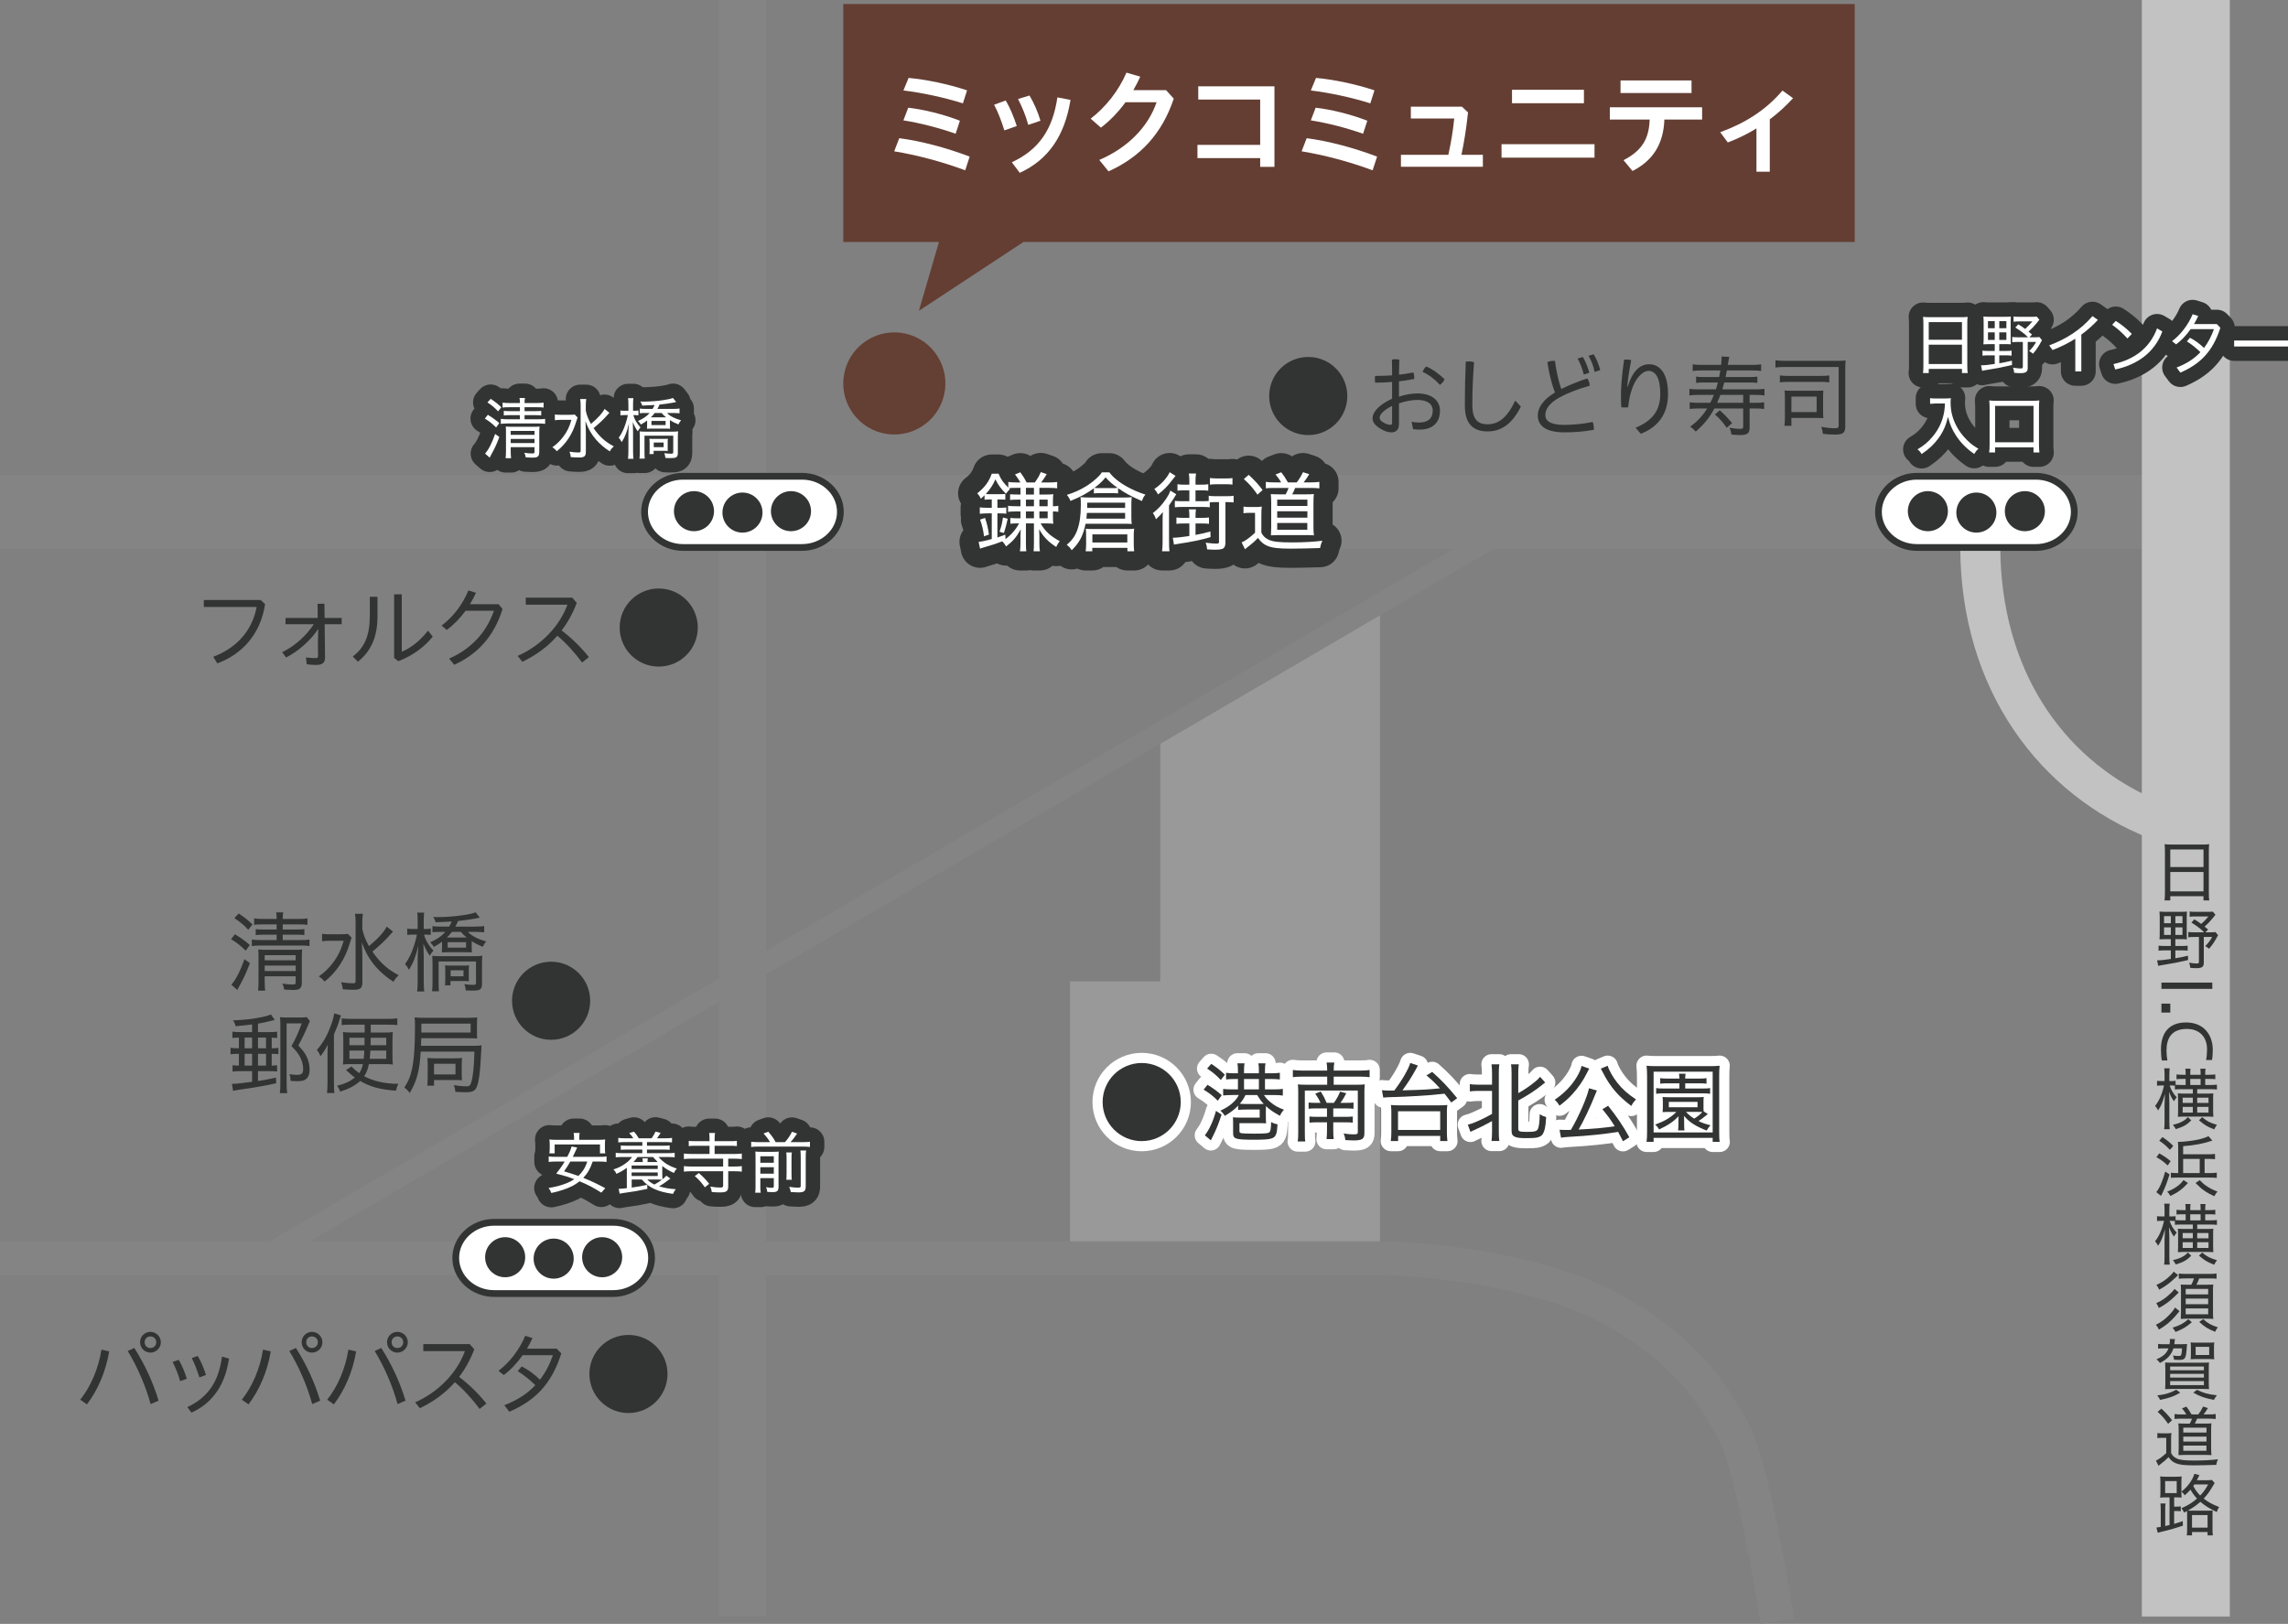 <?xml version="1.0" encoding="UTF-8"?><svg id="_レイヤー_2" xmlns="http://www.w3.org/2000/svg" width="337.964" height="239.939" viewBox="0 0 337.964 239.939"><rect x="0" y="0" width="337.964" height="239.939" fill="#808080" stroke="none"/><defs><style>.cls-1,.cls-2,.cls-3,.cls-4,.cls-5,.cls-6,.cls-7,.cls-8{fill:none;}.cls-1,.cls-2,.cls-4,.cls-5,.cls-7{stroke-miterlimit:10;}.cls-1,.cls-2,.cls-4,.cls-7{stroke:#848485;}.cls-1,.cls-8{stroke-width:3px;}.cls-9{fill:#fff;}.cls-10{fill:#999;}.cls-11{fill:#c2c2c2;}.cls-12{fill:#323333;}.cls-13{fill:#643f33;}.cls-14{fill:#643e33;}.cls-2{stroke-width:5px;}.cls-3{stroke-width:5.669px;}.cls-3,.cls-6{stroke:#323333;}.cls-3,.cls-6,.cls-8{stroke-linecap:round;stroke-linejoin:round;}.cls-4{stroke-width:11px;}.cls-5{stroke:#c2c2c2;stroke-width:13px;}.cls-6{stroke-width:4.252px;}.cls-7{stroke-width:7px;}.cls-8{stroke:#fff;}</style></defs><g id="_文字"><g><polygon class="cls-10" points="171.38 108.594 203.844 89.505 203.844 185.446 158.06 185.446 158.06 145.012 171.38 145.012 171.38 108.594"/><polygon class="cls-14" points="273.966 35.751 151.185 35.751 135.73 45.924 138.696 35.751 124.561 35.751 124.561 .591 273.966 .591 273.966 35.751"/><circle class="cls-13" cx="132.104" cy="56.657" r="7.543" transform="translate(46.523 172.144) rotate(-76.674)"/><g><path class="cls-9" d="m132.831,20.421c3.111.391,6.97,1.41,10.403,2.72l-.663,2.022c-3.519-1.309-7.241-2.277-10.488-2.805l.748-1.938Zm1.377-8.907c2.499.221,5.848.901,8.636,1.836l-.612,1.921c-2.736-.867-6.068-1.581-8.788-1.904l.765-1.853Zm-.051,4.402c2.261.255,5.082.936,7.632,1.921l-.629,1.921c-2.583-.9-5.32-1.598-7.717-1.972l.714-1.87Z"/><path class="cls-9" d="m148.556,14.846c.646,1.088,1.207,2.447,1.632,3.773l-1.836.646c-.407-1.343-.935-2.72-1.513-3.79l1.717-.629Zm9.57-.085c-.85,5.252-3.229,8.821-7.496,10.776l-1.173-1.563c3.909-1.802,6.034-4.76,6.731-9.587l1.938.374Zm-6.052-.646c.681,1.156,1.258,2.499,1.615,3.723l-1.802.612c-.357-1.326-.935-2.72-1.513-3.825l1.699-.51Z"/><path class="cls-9" d="m172.237,13.316l1.139,1.258c-1.717,5.167-4.964,8.652-9.638,10.743l-1.36-1.684c4.232-1.818,7.225-4.895,8.465-8.532h-4.589c-1.071,1.462-2.312,2.754-3.638,3.757l-1.513-1.326c2.243-1.717,4.147-4.147,5.286-6.8l2.04.596c-.307.68-.646,1.343-1.021,1.988h4.828Z"/><path class="cls-9" d="m186.143,21.406v-6.697h-9.146v-1.954h11.253v11.898h-2.107v-1.292h-9.264v-1.955h9.264Z"/><path class="cls-9" d="m193.011,20.421c3.111.391,6.97,1.41,10.403,2.72l-.663,2.022c-3.519-1.309-7.241-2.277-10.488-2.805l.748-1.938Zm1.377-8.907c2.499.221,5.848.901,8.636,1.836l-.612,1.921c-2.736-.867-6.068-1.581-8.788-1.904l.765-1.853Zm-.051,4.402c2.261.255,5.082.936,7.632,1.921l-.629,1.921c-2.583-.9-5.32-1.598-7.717-1.972l.714-1.87Z"/><path class="cls-9" d="m213.939,22.868c.408-1.887.68-3.484.867-5.354h-6.409v-1.75h7.548l.9.85c-.289,2.668-.595,4.419-.969,6.255h3.162v1.768h-12.104v-1.768h7.004Z"/><path class="cls-9" d="m235.528,21.305v1.988h-13.734v-1.988h13.734Zm-12.188-8.04h10.624v1.988h-10.624v-1.988Z"/><path class="cls-9" d="m237.79,15.849h13.633v1.818h-5.575c-.136,3.638-1.7,6.068-4.709,7.598l-1.325-1.598c2.651-1.377,3.773-3.076,3.858-6h-5.882v-1.818Zm1.581-3.961h10.488v1.853h-10.488v-1.853Z"/><path class="cls-9" d="m261.42,25.367h-1.972v-6.392c-1.343.833-2.771,1.513-4.232,2.074l-1.122-1.513c3.672-1.343,6.697-3.229,9.196-6.153l1.563,1.122c-1.071,1.173-2.21,2.209-3.434,3.127v7.734Z"/></g><line class="cls-7" x1="109.672" x2="109.672" y2="238.849"/><line class="cls-1" x1="224.517" y1="77.088" x2="37.721" y2="186.383"/><line class="cls-4" x1="320.994" y1="75.632" y2="75.632"/><line class="cls-5" x1="322.873" y1="238.849" x2="322.873"/><path class="cls-2" d="m262.505,239.568s-3.443-22.968-6.596-28.388c-2.705-4.652-5.9-10.63-16.177-16.812-13.803-8.303-35.7-8.465-35.7-8.465H0"/><path class="cls-11" d="m317.637,117.825c-13.114-6.028-22.084-18.964-22.178-37.02,0-1.53-1.331-2.784-2.965-2.784-1.627,0-2.942,1.254-2.942,2.784.04,21.055,11.622,36.63,28.084,43.102v-6.082Z"/><g><g><path class="cls-3" d="m153.531,73.07h.988c.52,0,.793-.013,1.065-.052-.039.312-.052.598-.052,1.065v.716c.39,0,.546-.014.793-.065v.897c-.286-.053-.429-.065-.793-.065v.741c0,.48.013.78.052,1.079-.338-.039-.572-.052-1.065-.052h-.807c.637,1.131,1.431,1.871,2.821,2.626-.221.272-.351.493-.521.857-1.234-.818-1.846-1.456-2.521-2.626.025.416.039.689.039,1.001v1.027c0,.559.013.845.078,1.235h-.937c.039-.391.052-.624.052-1.313v-2.808h-1.183v2.808c0,.702.013.91.052,1.313h-.936c.052-.364.078-.663.078-1.235v-1.015c0-.324.013-.637.039-.987-.638,1.157-1.157,1.742-2.158,2.521-.183-.312-.312-.493-.56-.754-.871.338-1.183.442-2.561.846-.261.064-.507.155-.729.233l-.208-1.001c.494-.052,1.053-.169,1.938-.416v-3.796h-.572c-.429,0-.845.025-1.196.064v-.948c.338.039.715.064,1.209.064h.56v-1.235h-.247c-.286,0-.56.014-.819.039v-.662c-.208.207-.286.285-.546.52-.182-.39-.221-.455-.533-.806,1.079-.846,1.716-1.69,2.146-2.899h1.001c.403.936.702,1.339,1.442,2.054v-.832c.339.053.716.078,1.196.078h.585c-.221-.403-.455-.754-.793-1.183l.78-.325c.481.65.624.897.937,1.508h1.209c.429-.598.624-.923.884-1.534l.884.299c-.299.494-.572.897-.832,1.235h1.145c.52,0,.857-.025,1.222-.078v.937c-.39-.039-.806-.065-1.222-.065h-1.404v.988Zm-8.178,6.175c-.13-1.001-.286-1.65-.585-2.47l.741-.247c.312.962.416,1.443.572,2.457l-.729.26Zm4.759-7.163c-.469,0-.793.014-1.079.052l.143.131c-.234.233-.364.39-.585.688-.754-.754-1.118-1.248-1.56-2.132-.352.819-.741,1.43-1.418,2.171.247.026.391.026.65.026h1.417c.391,0,.638-.014.819-.039v.845c-.312-.013-.585-.026-.832-.026h-.338v1.235h.208c.507,0,.857-.013,1.104-.052v.923c-.286-.039-.598-.052-1.104-.052h-.208v3.562c.429-.144.637-.209,1.17-.416l.025.649c.819-.585,1.495-1.378,2.016-2.313h-.273c-.441,0-.715.013-1.026.052v-.858c.299.039.546.052,1.026.052h.469v-1.014h-.677c-.493,0-.832.026-1.156.065v-.897c.312.052.637.065,1.156.065h.677v-.976h-.403c-.481,0-.845.013-1.131.052v-.845c.286.026.598.039,1.144.039h.391v-.988h-.624Zm-2.471,6.487c.273-.806.391-1.273.507-2.105l.702.182c-.169.819-.299,1.274-.559,2.106l-.65-.183Zm3.9-5.499h1.183v-.988h-1.183v.988Zm0,1.729h1.183v-.976h-1.183v.976Zm0,1.78h1.183v-1.014h-1.183v1.014Zm1.989-1.78h1.222v-.976h-1.222v.976Zm0,1.78h1.222v-1.014h-1.222v1.014Z"/><path class="cls-3" d="m160.355,77.386c-.363,1.768-.923,2.821-2.054,3.913-.221-.364-.403-.546-.728-.793.779-.676,1.222-1.287,1.547-2.171.363-.988.533-2.158.533-3.758,0-.571-.014-.857-.053-1.131.391.052.754.065,1.274.065h5.291c.455,0,.715-.014,1.014-.053-.052.338-.064.56-.064.963v1.988c0,.43.013.702.052,1.015-.26-.026-.559-.039-.896-.039h-5.916Zm1.223-5.239c-1.027.754-1.963,1.261-3.458,1.872-.13-.352-.286-.599-.533-.897,1.079-.338,1.95-.728,2.795-1.248.521-.312,1.079-.728,1.625-1.234.377-.339.56-.547.741-.846h1.118c.494.689,1.442,1.47,2.587,2.106.845.468,1.638.819,2.743,1.183-.26.299-.325.416-.521.949-1.611-.702-2.431-1.144-3.522-1.898v.768c-.247-.026-.481-.039-.768-.039h-2.002c-.364,0-.572.013-.806.039v-.754Zm-.234,9.309h-.975c.039-.391.064-.689.064-1.066v-1.313c0-.429-.013-.663-.052-.962.273.039.507.053.871.053h5.343c.391,0,.638-.014.937-.053-.052.312-.065.599-.065.949v1.339c0,.377.026.729.065,1.054h-1.001v-.508h-5.188v.508Zm-.793-5.669c-.026.325-.039.442-.078.846h5.721v-.846h-5.643Zm5.643-.741v-.779h-5.604v.779h5.604Zm-4.837,5.109h5.161v-1.195h-5.161v1.195Zm2.978-8.034c.325,0,.546-.013.741-.039-.754-.533-1.235-.949-1.769-1.547-.52.624-.884.976-1.65,1.547.247.026.429.039.754.039h1.924Z"/><path class="cls-3" d="m171.73,77.087c0-.533,0-.689.039-1.443-.312.416-.585.688-1.026,1.079-.131-.403-.208-.572-.455-.91.818-.637,1.339-1.196,2.002-2.171.299-.455.441-.729.585-1.157l.871.546c-.039.052-.208.312-.481.78-.156.247-.247.39-.585.871v5.291c0,.702.013,1.105.065,1.482h-1.093c.053-.416.078-.793.078-1.495v-2.873Zm1.911-6.773c-.155.182-.208.26-.364.455-.845,1.104-1.352,1.625-2.235,2.288-.144-.325-.286-.533-.533-.807,1.027-.702,1.898-1.65,2.262-2.482l.871.546Zm1.209,7.033c-.455,0-.767.013-1.079.052v-.936c.312.039.599.052,1.079.052h.832v-.247c0-.391-.013-.65-.064-1.001h1.04c-.053.312-.065.585-.065,1.001v.247h.91c.481,0,.754-.013,1.079-.052v.936c-.325-.039-.624-.052-1.079-.052h-.91v1.689c.768-.143,1.196-.233,2.197-.507l.026.832c-1.392.416-2.873.715-4.732.988-.26.039-.494.078-.676.117l-.169-1.015h.104c.468,0,1.339-.104,2.34-.26v-1.846h-.832Zm4.732-3.159c-.325,0-.65.013-.884.039v.728c-.325-.039-.599-.052-1.053-.052h-3.029c-.455,0-.741.013-1.079.052v-.948c.338.038.598.052,1.079.052h1.065v-1.612h-.663c-.494,0-.767.013-1.092.052v-.949c.299.053.585.065,1.092.065h.663v-.637c0-.403-.025-.677-.078-1.015h1.066c-.052.312-.078.611-.078,1.027v.624h.807c.493,0,.754-.013,1.079-.065v.949c-.339-.039-.599-.052-1.079-.052h-.807v1.612h1.04c.442,0,.676-.014.91-.039v-.768c.286.053.559.065,1.04.065h1.599c.494,0,.741-.013,1.041-.065v.988c-.312-.039-.611-.052-1.041-.052h-.169v5.954c0,.481-.116.78-.351.91-.221.117-.624.169-1.17.169-.273,0-.663-.013-1.184-.052-.039-.43-.077-.599-.208-.988.663.091,1.171.143,1.561.143.325,0,.403-.052.403-.26v-5.876h-.481Zm-.858-3.562c.261.039.599.065.949.065h1.417c.455,0,.716-.013.962-.052v.962c-.233-.039-.571-.053-.975-.053h-1.404c-.338,0-.637.014-.949.065v-.988Z"/><path class="cls-3" d="m183.678,74.851c.299.052.494.064.988.064h.741c.39,0,.663-.013.975-.064-.052.403-.065.702-.065,1.339v2.509c.261.507.547.793,1.093,1.054.61.285,1.481.39,3.419.39,1.729,0,3.315-.091,4.498-.247-.182.403-.26.65-.338,1.079-1.404.052-3.341.091-4.329.091-1.833,0-2.756-.117-3.458-.416-.572-.247-.885-.507-1.392-1.17-.455.494-.78.78-1.586,1.404-.143.104-.182.143-.325.272l-.494-1.014c.521-.208,1.196-.702,1.977-1.43v-2.938h-.793c-.416,0-.585.013-.91.065v-.988Zm.767-4.693c.885.819,1.431,1.404,2.055,2.249l-.754.676c-.689-.987-1.209-1.586-2.016-2.301l.715-.624Zm4.798,1.118c-.195-.352-.455-.729-.832-1.17l.845-.325c.377.481.56.754.988,1.495h1.3c.364-.468.676-.976.923-1.508l.923.299c-.312.52-.598.923-.832,1.209h1.066c.598,0,.949-.026,1.261-.078v.962c-.416-.052-.793-.064-1.261-.064h-2.314c-.155.402-.233.571-.441.948h2.002c.598,0,.962-.013,1.196-.052-.039.364-.053.768-.053,1.261v3.55c0,.52.014.923.065,1.3-.286-.026-.598-.039-.962-.039h-4.16c-.416,0-.884.013-1.222.039.025-.403.038-.819.038-1.235v-3.64c0-.442-.025-.949-.064-1.223.312.026.715.039,1.312.039h.885c.194-.363.325-.637.429-.948h-2.054c-.624,0-.91.013-1.301.052v-.949c.286.052.663.078,1.313.078h.949Zm-.585,3.484h4.459v-.937h-4.459v.937Zm0,1.729h4.459v-.949h-4.459v.949Zm0,1.781h4.446v-1.001h-4.446v1.001Z"/></g><g><path class="cls-9" d="m153.531,73.07h.988c.52,0,.793-.013,1.065-.052-.039.312-.052.598-.052,1.065v.716c.39,0,.546-.014.793-.065v.897c-.286-.053-.429-.065-.793-.065v.741c0,.48.013.78.052,1.079-.338-.039-.572-.052-1.065-.052h-.807c.637,1.131,1.431,1.871,2.821,2.626-.221.272-.351.493-.521.857-1.234-.818-1.846-1.456-2.521-2.626.025.416.039.689.039,1.001v1.027c0,.559.013.845.078,1.235h-.937c.039-.391.052-.624.052-1.313v-2.808h-1.183v2.808c0,.702.013.91.052,1.313h-.936c.052-.364.078-.663.078-1.235v-1.015c0-.324.013-.637.039-.987-.638,1.157-1.157,1.742-2.158,2.521-.183-.312-.312-.493-.56-.754-.871.338-1.183.442-2.561.846-.261.064-.507.155-.729.233l-.208-1.001c.494-.052,1.053-.169,1.938-.416v-3.796h-.572c-.429,0-.845.025-1.196.064v-.948c.338.039.715.064,1.209.064h.56v-1.235h-.247c-.286,0-.56.014-.819.039v-.662c-.208.207-.286.285-.546.52-.182-.39-.221-.455-.533-.806,1.079-.846,1.716-1.69,2.146-2.899h1.001c.403.936.702,1.339,1.442,2.054v-.832c.339.053.716.078,1.196.078h.585c-.221-.403-.455-.754-.793-1.183l.78-.325c.481.65.624.897.937,1.508h1.209c.429-.598.624-.923.884-1.534l.884.299c-.299.494-.572.897-.832,1.235h1.145c.52,0,.857-.025,1.222-.078v.937c-.39-.039-.806-.065-1.222-.065h-1.404v.988Zm-8.178,6.175c-.13-1.001-.286-1.65-.585-2.47l.741-.247c.312.962.416,1.443.572,2.457l-.729.26Zm4.759-7.163c-.469,0-.793.014-1.079.052l.143.131c-.234.233-.364.39-.585.688-.754-.754-1.118-1.248-1.56-2.132-.352.819-.741,1.43-1.418,2.171.247.026.391.026.65.026h1.417c.391,0,.638-.014.819-.039v.845c-.312-.013-.585-.026-.832-.026h-.338v1.235h.208c.507,0,.857-.013,1.104-.052v.923c-.286-.039-.598-.052-1.104-.052h-.208v3.562c.429-.144.637-.209,1.17-.416l.025.649c.819-.585,1.495-1.378,2.016-2.313h-.273c-.441,0-.715.013-1.026.052v-.858c.299.039.546.052,1.026.052h.469v-1.014h-.677c-.493,0-.832.026-1.156.065v-.897c.312.052.637.065,1.156.065h.677v-.976h-.403c-.481,0-.845.013-1.131.052v-.845c.286.026.598.039,1.144.039h.391v-.988h-.624Zm-2.471,6.487c.273-.806.391-1.273.507-2.105l.702.182c-.169.819-.299,1.274-.559,2.106l-.65-.183Zm3.9-5.499h1.183v-.988h-1.183v.988Zm0,1.729h1.183v-.976h-1.183v.976Zm0,1.78h1.183v-1.014h-1.183v1.014Zm1.989-1.78h1.222v-.976h-1.222v.976Zm0,1.78h1.222v-1.014h-1.222v1.014Z"/><path class="cls-9" d="m160.355,77.386c-.363,1.768-.923,2.821-2.054,3.913-.221-.364-.403-.546-.728-.793.779-.676,1.222-1.287,1.547-2.171.363-.988.533-2.158.533-3.758,0-.571-.014-.857-.053-1.131.391.052.754.065,1.274.065h5.291c.455,0,.715-.014,1.014-.053-.052.338-.064.56-.064.963v1.988c0,.43.013.702.052,1.015-.26-.026-.559-.039-.896-.039h-5.916Zm1.223-5.239c-1.027.754-1.963,1.261-3.458,1.872-.13-.352-.286-.599-.533-.897,1.079-.338,1.95-.728,2.795-1.248.521-.312,1.079-.728,1.625-1.234.377-.339.56-.547.741-.846h1.118c.494.689,1.442,1.47,2.587,2.106.845.468,1.638.819,2.743,1.183-.26.299-.325.416-.521.949-1.611-.702-2.431-1.144-3.522-1.898v.768c-.247-.026-.481-.039-.768-.039h-2.002c-.364,0-.572.013-.806.039v-.754Zm-.234,9.309h-.975c.039-.391.064-.689.064-1.066v-1.313c0-.429-.013-.663-.052-.962.273.039.507.053.871.053h5.343c.391,0,.638-.014.937-.053-.052.312-.065.599-.065.949v1.339c0,.377.026.729.065,1.054h-1.001v-.508h-5.188v.508Zm-.793-5.669c-.026.325-.039.442-.078.846h5.721v-.846h-5.643Zm5.643-.741v-.779h-5.604v.779h5.604Zm-4.837,5.109h5.161v-1.195h-5.161v1.195Zm2.978-8.034c.325,0,.546-.013.741-.039-.754-.533-1.235-.949-1.769-1.547-.52.624-.884.976-1.65,1.547.247.026.429.039.754.039h1.924Z"/><path class="cls-9" d="m171.73,77.087c0-.533,0-.689.039-1.443-.312.416-.585.688-1.026,1.079-.131-.403-.208-.572-.455-.91.818-.637,1.339-1.196,2.002-2.171.299-.455.441-.729.585-1.157l.871.546c-.039.052-.208.312-.481.78-.156.247-.247.39-.585.871v5.291c0,.702.013,1.105.065,1.482h-1.093c.053-.416.078-.793.078-1.495v-2.873Zm1.911-6.773c-.155.182-.208.26-.364.455-.845,1.104-1.352,1.625-2.235,2.288-.144-.325-.286-.533-.533-.807,1.027-.702,1.898-1.65,2.262-2.482l.871.546Zm1.209,7.033c-.455,0-.767.013-1.079.052v-.936c.312.039.599.052,1.079.052h.832v-.247c0-.391-.013-.65-.064-1.001h1.04c-.053.312-.065.585-.065,1.001v.247h.91c.481,0,.754-.013,1.079-.052v.936c-.325-.039-.624-.052-1.079-.052h-.91v1.689c.768-.143,1.196-.233,2.197-.507l.026.832c-1.392.416-2.873.715-4.732.988-.26.039-.494.078-.676.117l-.169-1.015h.104c.468,0,1.339-.104,2.34-.26v-1.846h-.832Zm4.732-3.159c-.325,0-.65.013-.884.039v.728c-.325-.039-.599-.052-1.053-.052h-3.029c-.455,0-.741.013-1.079.052v-.948c.338.038.598.052,1.079.052h1.065v-1.612h-.663c-.494,0-.767.013-1.092.052v-.949c.299.053.585.065,1.092.065h.663v-.637c0-.403-.025-.677-.078-1.015h1.066c-.052.312-.078.611-.078,1.027v.624h.807c.493,0,.754-.013,1.079-.065v.949c-.339-.039-.599-.052-1.079-.052h-.807v1.612h1.04c.442,0,.676-.014.91-.039v-.768c.286.053.559.065,1.04.065h1.599c.494,0,.741-.013,1.041-.065v.988c-.312-.039-.611-.052-1.041-.052h-.169v5.954c0,.481-.116.78-.351.91-.221.117-.624.169-1.17.169-.273,0-.663-.013-1.184-.052-.039-.43-.077-.599-.208-.988.663.091,1.171.143,1.561.143.325,0,.403-.052.403-.26v-5.876h-.481Zm-.858-3.562c.261.039.599.065.949.065h1.417c.455,0,.716-.013.962-.052v.962c-.233-.039-.571-.053-.975-.053h-1.404c-.338,0-.637.014-.949.065v-.988Z"/><path class="cls-9" d="m183.678,74.851c.299.052.494.064.988.064h.741c.39,0,.663-.013.975-.064-.052.403-.065.702-.065,1.339v2.509c.261.507.547.793,1.093,1.054.61.285,1.481.39,3.419.39,1.729,0,3.315-.091,4.498-.247-.182.403-.26.65-.338,1.079-1.404.052-3.341.091-4.329.091-1.833,0-2.756-.117-3.458-.416-.572-.247-.885-.507-1.392-1.17-.455.494-.78.78-1.586,1.404-.143.104-.182.143-.325.272l-.494-1.014c.521-.208,1.196-.702,1.977-1.43v-2.938h-.793c-.416,0-.585.013-.91.065v-.988Zm.767-4.693c.885.819,1.431,1.404,2.055,2.249l-.754.676c-.689-.987-1.209-1.586-2.016-2.301l.715-.624Zm4.798,1.118c-.195-.352-.455-.729-.832-1.17l.845-.325c.377.481.56.754.988,1.495h1.3c.364-.468.676-.976.923-1.508l.923.299c-.312.52-.598.923-.832,1.209h1.066c.598,0,.949-.026,1.261-.078v.962c-.416-.052-.793-.064-1.261-.064h-2.314c-.155.402-.233.571-.441.948h2.002c.598,0,.962-.013,1.196-.052-.039.364-.053.768-.053,1.261v3.55c0,.52.014.923.065,1.3-.286-.026-.598-.039-.962-.039h-4.16c-.416,0-.884.013-1.222.039.025-.403.038-.819.038-1.235v-3.64c0-.442-.025-.949-.064-1.223.312.026.715.039,1.312.039h.885c.194-.363.325-.637.429-.948h-2.054c-.624,0-.91.013-1.301.052v-.949c.286.052.663.078,1.313.078h.949Zm-.585,3.484h4.459v-.937h-4.459v.937Zm0,1.729h4.459v-.949h-4.459v.949Zm0,1.781h4.446v-1.001h-4.446v1.001Z"/></g></g><g><g><path class="cls-12" d="m206.643,62.625c0,.857-.403,1.261-1.157,1.261-.364,0-.949-.156-1.547-.521-.962-.585-1.196-1.092-1.196-1.586,0-.701.611-1.807,2.886-2.873v-2.47c-.857.078-1.716.104-2.496.104-.038-.182-.052-.363-.052-.546,0-.155.014-.312.039-.455h.403c.688,0,1.404-.025,2.105-.078,0-.767,0-1.56-.025-2.326.143-.039.325-.053.507-.053.221,0,.429.026.585.065-.025.806-.039,1.547-.052,2.223.741-.091,1.456-.208,2.119-.338.091.195.143.481.143.741,0,.078,0,.156-.013.221-.702.144-1.469.261-2.249.352v2.262c.936-.325,2.002-.48,2.717-.48,2.106,0,3.341,1.026,3.341,2.535,0,1.833-1.131,2.808-2.977,2.808-.364,0-.689-.013-1.001-.065l-.208-1.078c.39.064.754.104,1.079.104,1.273,0,2.041-.559,2.041-1.768,0-.937-.741-1.573-2.288-1.573-.715,0-1.769.169-2.704.507v3.029Zm-1.015-2.652c-1.508.767-1.833,1.378-1.833,1.742,0,.286.131.468.599.741.39.221.715.312.975.312.183,0,.26-.064.26-.299v-2.496Zm7.749-3.939c-.13.325-.352.599-.677.832-.754-.832-1.702-1.547-2.561-1.911.117-.325.299-.61.52-.806.924.364,1.977,1.157,2.718,1.885Z"/><path class="cls-12" d="m216.38,59.258c0-1.717.039-3.627.13-5.824.144-.026.299-.039.455-.039.26,0,.521.039.768.117-.17,2.301-.247,4.251-.247,5.798v.663c0,1.938.806,2.717,2.21,2.717,1.573,0,2.859-.832,4.121-3.497l.832.884c-1.392,2.757-3.042,3.667-4.953,3.667-1.898,0-3.315-.949-3.315-3.731v-.754Z"/><path class="cls-12" d="m234.464,55.916c.222.312.338.689.352,1.079-1.651.442-3.328,1.105-4.459,1.729-1.548.858-2.094,1.768-2.094,2.613,0,.845.741,1.442,2.77,1.442,1.312,0,2.821-.143,4.225-.429.117.286.169.611.169.949,0,.078,0,.143-.013.208-1.404.26-2.847.377-4.316.377-2.756,0-3.952-.975-3.952-2.522,0-1.117.819-2.34,2.535-3.367-.402-1.04-.857-2.704-1.118-4.484.261-.131.572-.195.885-.195.078,0,.155,0,.233.013.208,1.625.585,3.159.937,4.147,1.144-.572,2.509-1.131,3.848-1.561Zm-.663-3.172c.391.624.754,1.561.963,2.327l-.819.273c-.195-.846-.521-1.651-.91-2.366l.767-.234Zm1.6-.402c.416.662.78,1.56.975,2.34l-.832.272c-.169-.857-.48-1.677-.896-2.379l.754-.233Z"/><path class="cls-12" d="m241.589,63.197c2.574-1.053,3.653-2.626,3.653-5.005,0-2.444-.754-3.393-1.729-3.393-.91,0-1.963,1.144-2.483,2.769-.285.858-.455,1.755-.532,2.613-.169.013-.339.026-.508.026s-.338-.014-.507-.026c-.039-.637-.052-1.145-.052-1.716,0-1.118.117-2.951.468-5.33.104-.014.208-.014.312-.014.247,0,.494.026.74.091-.338,1.769-.52,3.043-.585,3.913h.065c.754-2.404,1.859-3.302,3.172-3.302,1.573,0,2.782,1.339,2.782,4.381,0,2.86-1.352,4.837-4.017,5.89l-.78-.897Z"/><path class="cls-12" d="m258.775,53.914c.598,0,1.001-.025,1.364-.078v.976c-.377-.052-.74-.078-1.325-.078h-3.731c-.091.468-.104.559-.195.975h3.536c.585,0,.78-.013,1.157-.064v.936c-.377-.052-.572-.064-1.157-.064h-3.73c-.117.441-.17.624-.286,1.014h4.9c.585,0,.963-.025,1.326-.078v.976c-.338-.053-.754-.078-1.339-.078h-.857v1.17h.818c.611,0,.976-.026,1.326-.078v.988c-.377-.052-.754-.078-1.326-.078h-.818v2.847c0,.832-.325,1.079-1.431,1.079-.39,0-.585-.013-1.248-.064-.064-.403-.13-.65-.299-1.015.663.117,1.092.169,1.521.169.416,0,.508-.052.508-.312v-2.704h-4.252c-.754,1.391-1.469,2.288-2.756,3.419-.26-.299-.455-.468-.818-.728,1.104-.819,1.833-1.6,2.509-2.691h-1.248c-.56,0-.937.026-1.339.078v-.988c.351.052.728.078,1.339.078h1.703c.208-.403.325-.663.533-1.17h-2.275c-.598,0-.962.025-1.339.078v-.976c.363.053.754.078,1.339.078h2.574c.13-.403.194-.624.299-1.014h-2.054c-.572,0-.832.013-1.17.064v-.936c.363.052.571.064,1.17.064h2.235c.092-.468.092-.493.183-.975h-2.77c-.572,0-.949.026-1.326.078v-.976c.391.053.793.078,1.365.078h2.848c.039-.416.064-.74.064-.936,0-.078,0-.156-.013-.299l1.144.052c-.039.169-.117.559-.221,1.183h3.562Zm-3.719,9.296c-.61-.871-1.014-1.326-1.742-1.977l.716-.61c.728.649,1.144,1.078,1.819,1.897l-.793.689Zm-.936-4.862c-.183.48-.26.676-.481,1.17h3.849v-1.17h-3.367Z"/><path class="cls-12" d="m272.568,63.015c0,.937-.325,1.196-1.534,1.196-.572,0-1.079-.026-1.768-.104-.065-.468-.092-.61-.234-1.04.793.144,1.378.208,2.067.208.377,0,.494-.091.494-.39v-8.658h-7.865c-.729,0-1.066.013-1.47.078v-1.079c.416.064.741.091,1.47.091h7.631c.533,0,.91-.013,1.261-.052-.039.416-.052.649-.052,1.183v8.567Zm-9.659-7.54c.364.052.663.064,1.157.064h4.966c.507,0,.806-.013,1.17-.064v1.027c-.364-.053-.688-.078-1.157-.078h-4.979c-.469,0-.793.025-1.157.078v-1.027Zm6.383,5.291c0,.442.014.729.039,1.027-.338-.039-.52-.039-1.118-.039h-3.601v1.157h-1.027c.052-.364.065-.702.065-1.248v-2.874c0-.454-.014-.793-.053-1.092.312.026.611.039,1.105.039h3.588c.56,0,.78-.013,1.04-.039-.025.299-.039.585-.039,1.015v2.054Zm-4.68.117h3.73v-2.288h-3.73v2.288Z"/></g><path class="cls-12" d="m199.014,58.514c0,3.187-2.584,5.77-5.77,5.77-3.187,0-5.77-2.583-5.77-5.77,0-3.186,2.583-5.77,5.77-5.77,3.186,0,5.77,2.584,5.77,5.77Z"/></g><g><g><path class="cls-12" d="m11.851,206.811c1.521-1.897,2.69-4.562,3.133-7.397l1.144.261c-.493,2.977-1.677,5.707-3.289,7.826l-.987-.689Zm7.981-7.645c1.534,2.38,2.809,5.136,3.589,7.788l-1.17.507c-.741-2.679-1.925-5.447-3.381-7.84l.962-.455Zm3.927-.845c0,.845-.702,1.534-1.547,1.534-.846,0-1.521-.689-1.521-1.534s.676-1.534,1.521-1.534c.845,0,1.547.689,1.547,1.534Zm-2.393,0c0,.494.352.858.846.858s.871-.364.871-.858-.377-.858-.871-.858-.846.364-.846.858Z"/><path class="cls-12" d="m26.398,200.922c.48.793.896,1.807,1.196,2.795l-.988.351c-.273-1.001-.689-2.028-1.118-2.834l.91-.312Zm7.437-.183c-.352,2.158-.963,3.666-1.756,4.823-1.053,1.521-2.262,2.471-3.809,3.159l-.599-.819c1.418-.637,2.691-1.638,3.575-2.951.716-1.078,1.262-2.443,1.548-4.498l1.04.286Zm-4.629-.39c.494.819.91,1.833,1.223,2.808l-.976.364c-.312-1.014-.715-2.054-1.131-2.86l.884-.312Z"/><path class="cls-12" d="m35.719,206.811c1.521-1.897,2.69-4.562,3.133-7.397l1.144.261c-.494,2.977-1.677,5.707-3.289,7.826l-.987-.689Zm7.981-7.645c1.534,2.38,2.809,5.136,3.589,7.788l-1.17.507c-.741-2.679-1.925-5.447-3.381-7.84l.962-.455Zm3.927-.845c0,.845-.702,1.534-1.547,1.534-.846,0-1.521-.689-1.521-1.534s.676-1.534,1.521-1.534c.845,0,1.547.689,1.547,1.534Zm-2.393,0c0,.494.352.858.846.858.493,0,.871-.364.871-.858s-.378-.858-.871-.858c-.494,0-.846.364-.846.858Z"/><path class="cls-12" d="m48.33,206.811c1.521-1.897,2.69-4.562,3.133-7.397l1.144.261c-.493,2.977-1.677,5.707-3.289,7.826l-.987-.689Zm7.981-7.645c1.534,2.38,2.809,5.136,3.589,7.788l-1.17.507c-.741-2.679-1.925-5.447-3.381-7.84l.962-.455Zm3.927-.845c0,.845-.702,1.534-1.547,1.534-.846,0-1.521-.689-1.521-1.534s.676-1.534,1.521-1.534c.845,0,1.547.689,1.547,1.534Zm-2.393,0c0,.494.352.858.846.858s.871-.364.871-.858-.377-.858-.871-.858-.846.364-.846.858Z"/><path class="cls-12" d="m70.845,208.176c-1.066-1.443-2.366-2.873-3.653-3.952-1.443,1.651-3.198,2.899-5.175,3.849l-.688-.871c3.536-1.561,6.228-4.473,7.345-7.566h-6.148v-1.04h6.864l.663.779c-.585,1.548-1.34,2.899-2.236,4.069,1.391,1.04,2.86,2.471,4.03,3.939l-1.001.793Z"/><path class="cls-12" d="m74.499,207.617c1.872-.702,3.38-1.678,4.576-2.951-.832-.807-1.742-1.548-2.601-2.067l.585-.702c.858.416,1.859,1.131,2.704,1.963.793-1.04,1.431-2.249,1.911-3.627h-4.472c-.846,1.196-1.833,2.236-2.795,2.938l-.78-.624c1.625-1.196,3.146-3.198,3.952-5.175l1.079.338c-.234.533-.521,1.054-.819,1.561h4.395l.676.702c-1.456,4.615-3.952,7.007-7.684,8.619l-.728-.975Z"/></g><path class="cls-12" d="m98.601,203.012c0,3.187-2.584,5.77-5.77,5.77-3.187,0-5.77-2.583-5.77-5.77,0-3.186,2.583-5.77,5.77-5.77,3.186,0,5.77,2.584,5.77,5.77Z"/></g><g><g><path class="cls-12" d="m39.158,89.267c-.676,4.459-3.419,7.41-7.06,8.749l-.598-.975c3.536-1.34,5.772-3.939,6.409-7.358h-7.801v-1.027h8.398l.65.611Z"/><path class="cls-12" d="m42.174,92.231v-.923h4.758l-.025-2.093,1.014-.014.025,2.106h2.522v.923h-2.509l.052,4.901c.013.832-.429,1.118-1.352,1.118-.481,0-.885-.039-1.353-.104l-.117-1.014c.521.078.949.104,1.378.104.339,0,.416-.064.416-.351l-.025-1.729.052-2.223c-1.118,1.664-2.886,3.276-4.745,4.212l-.585-.78c1.898-.909,3.575-2.47,4.68-4.134h-4.186Z"/><path class="cls-12" d="m55.759,88.175v2.898c0,2.99-.91,5.097-2.886,6.695l-.768-.767c1.794-1.339,2.522-3.186,2.522-6.02v-2.808h1.131Zm3.588-.364v8.477c1.248-.481,2.691-1.573,3.874-3.107l.702.884c-1.273,1.561-2.977,2.834-5.096,3.627l-.611-.48v-9.399h1.131Z"/><path class="cls-12" d="m73.647,89.28l.585.689c-1.262,4.146-3.822,6.76-7.138,8.255l-.754-.91c3.315-1.456,5.552-3.952,6.617-7.072h-4.187c-.818,1.118-1.768,2.094-2.781,2.834l-.754-.649c1.664-1.262,3.081-3.056,3.951-5.188l1.118.352c-.26.585-.559,1.144-.896,1.689h4.238Z"/><path class="cls-12" d="m85.984,97.886c-1.066-1.443-2.366-2.873-3.653-3.952-1.443,1.651-3.198,2.899-5.175,3.848l-.688-.87c3.536-1.561,6.228-4.473,7.345-7.566h-6.148v-1.04h6.864l.663.779c-.585,1.548-1.34,2.899-2.236,4.069,1.391,1.04,2.86,2.471,4.03,3.939l-1.001.793Z"/></g><path class="cls-12" d="m103.072,92.723c0,3.187-2.584,5.77-5.77,5.77-3.187,0-5.77-2.583-5.77-5.77,0-3.186,2.583-5.77,5.77-5.77,3.186,0,5.77,2.584,5.77,5.77Z"/></g><g><g><path class="cls-12" d="m34.703,138.041c.832.507,1.392.896,2.197,1.586l-.598.845c-.819-.793-1.301-1.17-2.171-1.703l.571-.728Zm2.21,4.264c-.571,1.508-.818,2.055-1.677,3.614-.078.144-.117.208-.182.352l-.885-.78c.638-.676,1.326-2.016,1.938-3.771l.806.585Zm-1.664-7.332c.858.559,1.404.988,2.042,1.625l-.625.78c-.598-.663-1.17-1.145-2.041-1.716l.624-.689Zm3.511,1.612c-.611,0-.884.013-1.223.064v-.948c.391.052.729.077,1.235.077h2.093c0-.468-.013-.649-.077-.975h1.053c-.065.338-.078.546-.078.975h2.366c.559,0,.896-.025,1.287-.077v.948c-.338-.052-.676-.064-1.262-.064h-2.392v.754h1.989c.559,0,.871-.013,1.209-.052v.871c-.352-.039-.689-.053-1.196-.053h-2.002v.793h2.613c.637,0,.988-.013,1.339-.078v.963c-.364-.053-.715-.078-1.326-.078h-5.824c-.598,0-1.001.025-1.365.078v-.963c.338.053.729.078,1.378.078h2.288v-.793h-1.885c-.52,0-.832.014-1.209.065v-.884c.338.039.689.052,1.209.052h1.885v-.754h-2.105Zm.338,8.372c0,.676.026,1.092.078,1.417h-1.053c.038-.351.064-.767.064-1.417v-3.497c0-.624,0-.793-.039-1.17.468.039.689.052,1.248.052h4.082c.624,0,.923-.013,1.157-.052-.039.286-.052.715-.052,1.352v3.575c0,.442-.104.715-.325.871-.169.13-.455.183-1.053.183q-.338,0-1.223-.053c-.052-.338-.116-.559-.272-.884.585.091,1.053.13,1.495.13.39,0,.468-.052.468-.325v-.884h-4.576v.702Zm4.576-3.068v-.754h-4.576v.754h4.576Zm0,1.586v-.806h-4.576v.806h4.576Z"/><path class="cls-12" d="m51.941,138.548c-.104.26-.117.312-.272.819-.702,2.353-1.925,4.225-3.719,5.668-.299-.352-.468-.507-.857-.768.793-.546,1.43-1.156,2.041-1.949.779-1.015,1.234-1.938,1.625-3.315h-1.963c-.521,0-.924.026-1.223.078v-1.105c.352.052.638.065,1.274.065h1.352c.663,0,.937-.014,1.184-.053l.559.56Zm6.11-.897q-.169.169-.39.43c-.702.806-1.534,1.599-2.652,2.521,1.118,1.625,2.249,2.64,3.887,3.497-.363.339-.468.455-.779.962-.924-.571-1.925-1.43-2.627-2.235-.923-1.079-1.533-2.146-2.041-3.589.065,1.34.078,1.717.078,2.341v3.562c0,.858-.286,1.105-1.287,1.105-.455,0-1.026-.026-1.611-.078-.039-.429-.092-.637-.247-1.04.728.117,1.222.156,1.729.156.338,0,.416-.065.416-.352v-8.619c0-.48-.025-.884-.091-1.3h1.17c-.064.416-.091.806-.091,1.3v.923c.169.871.455,1.6.988,2.562,1.403-1.183,2.223-2.093,2.613-2.886l.936.74Z"/><path class="cls-12" d="m61.691,136.156c0-.688-.013-1.026-.064-1.312h1.026c-.052.325-.064.702-.064,1.3v1.118h.233c.364,0,.56-.013.807-.052v.923c-.247-.026-.494-.039-.793-.039h-.195c.182.767.663,1.586,1.378,2.366-.195.221-.312.377-.533.754-.416-.598-.663-1.066-.949-1.794.039,1.027.053,1.456.053,1.95v3.614c0,.702.025,1.144.077,1.508h-1.053c.052-.39.078-.819.078-1.508v-3.303c0-.52.026-.987.104-1.963-.403,1.664-.729,2.509-1.392,3.575-.208-.416-.286-.52-.572-.845.599-.858.937-1.561,1.313-2.691.195-.611.338-1.118.442-1.664h-.547c-.39,0-.649.013-.884.052v-.936c.222.039.468.052.884.052h.65v-1.105Zm8.489.755c.546,0,1.027-.026,1.339-.078v.923c-.377-.039-.818-.065-1.287-.065h-1.131c.585.611,1.508,1.079,2.717,1.404-.207.234-.363.468-.507.793-.793-.325-1.065-.455-1.638-.832v.807c0,.26.013.546.026.857-.234-.013-.494-.025-.858-.025h-2.704c-.39,0-.637.013-.871.025q0-.104.013-.26c.014-.104.014-.338.014-.598v-.729c-.43.325-.677.494-1.209.78-.156-.273-.273-.416-.547-.689.963-.403,1.651-.871,2.25-1.534h-.846c-.494,0-.78.014-1.065.053v-.897c.338.039.663.065,1.144.065h1.326c.169-.3.234-.43.377-.755-.728.039-1.859.104-2.379.117-.065-.272-.183-.52-.352-.78.3.014.521.014.677.014,1.026,0,2.535-.104,3.562-.26,1.066-.156,1.521-.261,2.028-.442l.611.78c-.208.039-.261.052-.56.117-.572.116-1.768.285-2.639.377-.169.39-.234.52-.416.832h2.925Zm-6.357,9.555c.039-.312.065-.832.065-1.442v-2.64c0-.546-.013-.857-.039-1.157.273.039.585.053,1.131.053h5.044c.599,0,.962-.014,1.223-.065-.039.364-.052.78-.052,1.235v2.977c0,.416-.117.663-.339.793-.208.104-.493.144-1.144.144-.144,0-.403-.014-.91-.026-.052-.39-.078-.559-.208-.923.624.078.923.104,1.339.104.312,0,.377-.052.377-.363v-3.095h-5.525v3.003c0,.729.014,1.093.053,1.404h-1.015Zm1.95-2.977c0-.352-.013-.585-.039-.858.169.026.377.039.846.039h1.885c.455,0,.637-.013.819-.039-.039.208-.039.377-.039.858v.715c0,.507,0,.585.025.78-.26-.026-.325-.026-.728-.026h-2.002v.624h-.807c.026-.234.039-.546.039-.949v-1.144Zm.976-5.799c-.234.325-.442.546-.741.832h2.925c-.39-.312-.624-.546-.858-.832h-1.325Zm-.624,2.327h2.717v-.806h-2.717v.806Zm.441,4.238h1.898v-.884h-1.898v.884Z"/><path class="cls-12" d="m37.238,151.364c-1.104.144-1.391.17-2.443.261-.065-.338-.144-.507-.378-.858,1.69-.064,2.938-.208,4.316-.494.663-.143.937-.233,1.287-.39l.56.819c-1.404.351-1.717.416-2.471.546v1.248h1.625c.624,0,.897-.014,1.209-.065v.937c-.247-.026-.468-.039-.806-.053v1.573c.468,0,.624-.013.988-.064v.936c-.43-.039-.585-.052-.988-.052v1.742c.39-.014.533-.026.793-.065v.937c-.351-.039-.611-.053-1.209-.053h-1.612v1.456c.976-.143,1.443-.233,2.665-.507l.014.845c-1.534.339-3.394.663-4.915.871-.923.131-1.156.17-1.442.247l-.169-1.04c.649,0,1.131-.052,2.977-.299v-1.573h-1.664c-.559,0-.857.014-1.222.065v-.949c.299.052.442.052.936.065v-1.742c-.598,0-.909.013-1.234.064v-.962c.338.065.559.078,1.234.078v-1.573c-.39,0-.688.026-.962.053v-.937c.312.052.585.065,1.223.065h1.689v-1.132Zm-1.104,3.523h1.104v-1.573h-1.104v1.573Zm0,2.562h1.104v-1.742h-1.104v1.742Zm1.976-2.562h1.184v-1.573h-1.184v1.573Zm0,2.562h1.184v-1.742h-1.184v1.742Zm7.671-6.565c-.078.13-.156.299-.234.507-.455,1.092-.962,2.171-1.482,3.081.897.949,1.248,1.521,1.495,2.354.117.402.169.779.169,1.248,0,.688-.221,1.195-.649,1.456-.247.155-.611.221-1.262.221-.285,0-.559-.013-.896-.039-.014-.481-.052-.676-.183-1.001.391.065.755.104,1.093.104.74,0,.949-.182.949-.87,0-.521-.144-1.105-.391-1.626-.286-.598-.585-.987-1.339-1.755.663-1.17,1.001-1.937,1.521-3.354h-2.235v8.827c0,.676.025,1.104.091,1.482h-1.092c.052-.339.078-.755.078-1.418v-8.671c0-.39-.014-.767-.053-1.131.299.025.585.039,1.027.039h1.938c.493,0,.754-.014.987-.052l.469.598Z"/><path class="cls-12" d="m49.328,160.023c0,.598.014,1.026.065,1.481h-1.092c.052-.416.078-.896.078-1.586v-4.056c0-.741,0-.937.038-1.521-.312.663-.585,1.092-1.078,1.716-.195-.468-.261-.572-.533-.923.884-1.001,1.534-2.119,2.066-3.614.3-.806.403-1.183.494-1.794l1.001.312c-.077.208-.155.416-.247.728-.155.546-.441,1.287-.793,2.08v7.177Zm2.341-8.62c-.533,0-.832.014-1.196.065v-1.001c.364.052.793.078,1.3.078h5.591c.507,0,.962-.026,1.325-.078v1.001c-.338-.052-.715-.065-1.222-.065h-2.704v1.157h2.119c.52,0,.806-.013,1.144-.064-.039.351-.052.649-.052,1.312v2.171c0,.663.013.937.052,1.313-.324-.052-.585-.065-1.053-.065h-2.483c-.143.754-.351,1.262-.701,1.795,1.364.728,3.081,1.117,5.069,1.117-.182.325-.26.572-.377,1.015-2.301-.156-3.77-.56-5.277-1.431-.741.677-1.639,1.157-2.951,1.573-.117-.312-.234-.559-.455-.871,1.234-.325,1.872-.624,2.626-1.209-.208-.156-.299-.221-.494-.39q-.091-.078-.416-.364c-.117-.104-.183-.169-.403-.351l.807-.533c.299.325.662.637,1.144.988.273-.403.403-.741.546-1.34h-2.015c-.377,0-.611.014-.937.065.039-.364.053-.676.053-1.235v-2.301c0-.572-.014-.845-.053-1.261.312.039.702.064,1.17.064h2.041v-1.157h-2.196Zm-.053,1.938v1.092h2.224c.013-.416.013-.507.013-1.092h-2.236Zm0,1.885v1.223h2.106c.052-.403.065-.663.091-1.223h-2.197Zm3.095,0c-.039.572-.053.819-.091,1.223h2.431v-1.223h-2.34Zm.052-1.885c-.013.455-.013.572-.026,1.092h2.314v-1.092h-2.288Z"/><path class="cls-12" d="m62.146,155.381c-.169,2.847-.585,4.395-1.625,6.11-.233-.325-.441-.533-.793-.806.599-.91.885-1.612,1.118-2.679.312-1.391.455-3.432.455-6.422,0-.638-.013-.949-.064-1.262.468.053.845.065,1.586.065h6.292c.572,0,.975-.013,1.365-.065-.014.247-.026.481-.026.976v1.235c0,.493,0,.688.026.909-.352-.025-.754-.039-1.287-.039h-6.969q-.025.858-.039,1.118h7.735c.56,0,.858-.013,1.209-.064q-.013.247-.077,1.365c-.117,2.509-.312,3.952-.599,4.706-.26.663-.637.857-1.664.857-.559,0-1.053-.025-1.534-.064-.025-.403-.091-.663-.221-.988.676.117,1.352.182,1.82.182.455,0,.598-.091.74-.559.273-.78.43-2.366.481-4.576h-7.931Zm7.372-2.821v-1.312h-7.28v1.312h7.28Zm-6.396,7.853c.026-.403.052-.793.052-1.184v-1.924c0-.441-.013-.702-.039-.988.299.039.611.053,1.131.053h2.899c.533,0,.767-.014,1.092-.053-.039.286-.052.533-.052.988v1.326c0,.481.013.689.039.988-.26-.026-.494-.039-1.066-.039h-3.067v.832h-.988Zm.988-1.664h3.172v-1.573h-3.172v1.573Z"/></g><path class="cls-12" d="m87.175,147.867c0,3.187-2.584,5.77-5.77,5.77-3.187,0-5.77-2.583-5.77-5.77,0-3.186,2.583-5.77,5.77-5.77,3.186,0,5.77,2.584,5.77,5.77Z"/></g><g><g><g><path class="cls-8" d="m178.361,160.288c.832.507,1.326.857,2.105,1.534l-.585.818c-.676-.688-1.222-1.118-2.093-1.638l.572-.715Zm2.08,4.394c-.43,1.326-.78,2.197-1.301,3.237-.169.325-.221.429-.285.572l-.885-.741c.663-.845,1.235-2.119,1.651-3.614l.819.546Zm-1.521-7.488c.832.546,1.339.949,2.002,1.6l-.598.78c-.702-.741-1.131-1.105-2.016-1.69l.611-.689Zm3.081,4.603c-.494,0-1.04.026-1.326.064v-.962c.286.039.793.065,1.326.065h.858v-1.534h-.546c-.455,0-.871.026-1.209.065v-.988c.324.052.715.078,1.209.078h.546v-.521c0-.364-.026-.702-.078-.949h1.053c-.052.247-.078.56-.078.963v.507h2.197v-.521c0-.364-.025-.702-.078-.949h1.054c-.053.261-.078.572-.078.963v.507h.975c.494,0,.91-.026,1.223-.078v.988c-.364-.039-.768-.065-1.21-.065h-.987v1.534h1.312c.65,0,1.054-.026,1.326-.078v.988c-.338-.052-.767-.078-1.326-.078h-1.469c.338.48.521.689.949,1.04.637.533,1.183.832,2.015,1.131-.286.312-.402.481-.598.897-.976-.546-1.43-.846-2.067-1.431-.013.195-.013.364-.013.599v.962c0,.48.013.741.039.988-.273-.026-.43-.026-.962-.026h-2.978v1.17c0,.195.065.26.299.312.247.039.846.064,1.808.064,1.521,0,2.041-.039,2.249-.156.233-.143.299-.468.325-1.56.363.195.532.26.948.338-.064.91-.104,1.196-.233,1.495-.26.65-.793.78-3.198.78-2.795,0-3.133-.104-3.133-.988v-1.274c0-.363,0-.559-.026-1.053.338.039.624.052,1.287.052h2.665v-1.196h-1.95c-.546,0-.896.014-1.235.053v-.624c-.571.585-1.001.923-1.963,1.508-.221-.351-.402-.559-.663-.767.897-.416,1.443-.78,1.977-1.301.338-.338.507-.559.754-1.014h-.988Zm1.977,0c-.325.624-.469.845-.846,1.287.352.025.611.039.976.039h1.976c.234,0,.312,0,.585-.014-.39-.416-.571-.662-.975-1.312h-1.716Zm1.976-.832v-1.534h-2.197v1.534h2.197Z"/><path class="cls-8" d="m196.041,158.182c-.013-.624-.025-.832-.091-1.183h1.144c-.064.39-.091.598-.091,1.183h3.939c.65,0,1.04-.026,1.365-.091v1.066c-.429-.053-.832-.078-1.365-.078h-3.939v1.195h3.445c.521,0,.806-.013,1.145-.052-.039.325-.053.624-.053,1.092v6.046c0,.936-.299,1.144-1.677,1.144-.247,0-.585-.013-1.144-.052-.039-.429-.104-.637-.247-.975.532.091,1.026.13,1.495.13.48,0,.598-.065.598-.339v-6.136h-7.826v6.201c0,.729.013,1.001.064,1.326h-1.118c.065-.364.078-.715.078-1.378v-5.954c0-.469-.013-.768-.052-1.105.352.039.663.052,1.184.052h3.146v-1.195h-3.718c-.56,0-.962.025-1.353.078v-1.066c.416.064.793.091,1.353.091h3.718Zm-.988,4.771c-.194-.455-.441-.884-.779-1.353l.818-.325c.391.624.572.976.871,1.678h1.066c.455-.638.663-1.027.923-1.664l.91.247c-.312.61-.533.975-.871,1.417h.819c.546,0,.818-.014,1.118-.052v.923c-.364-.039-.624-.053-1.132-.053h-1.858v1.248h1.781c.52,0,.793-.013,1.104-.052v.91c-.312-.039-.611-.052-1.118-.052h-1.768v1.026c0,.689.013,1.041.064,1.457h-1.053c.052-.442.065-.794.065-1.457v-1.026h-1.431c-.494,0-.793.013-1.157.052v-.91c.338.039.611.052,1.17.052h1.418v-1.248h-1.651c-.494,0-.754.014-1.066.053v-.923c.299.038.585.052,1.131.052h.624Z"/><path class="cls-8" d="m204.127,161.081c.273.039.65.052,1.04.052h.78c1.104-1.43,2.105-3.159,2.366-4.069l1.131.377q-.039.078-.429.78c-.533.962-1.171,1.95-1.859,2.886,3.302-.091,3.653-.116,5.538-.299-.793-.871-1.118-1.183-1.989-1.911l.846-.52c1.469,1.312,2.249,2.132,3.691,3.887l-.871.638c-.48-.65-.649-.871-1.001-1.301-1.716.183-2.235.234-4.315.352-1.145.064-1.769.104-2.796.13-.233,0-.676.025-1.3.039-.221.013-.273.013-.637.052l-.195-1.092Zm1.313,7.514c.052-.441.077-.818.077-1.273v-2.99c0-.403-.013-.729-.064-1.066.26.039.598.053,1.105.053h6.136c.494,0,.819-.014,1.092-.053-.052.364-.064.624-.064,1.066v2.99c0,.48.025.871.078,1.273h-1.066v-.754h-6.214v.754h-1.079Zm1.065-1.638h6.228v-2.756h-6.228v2.756Z"/><path class="cls-8" d="m218.258,161.185c-.48,0-.806.026-1.144.078v-1.079c.272.052.585.078,1.144.078h2.133v-1.638c0-.599-.026-.976-.078-1.365h1.156c-.064.39-.077.741-.077,1.365v8.567c0,.637.013,1.001.077,1.391h-1.156c.052-.377.078-.78.078-1.404v-1.534c-.976.547-1.612.871-2.679,1.353-.195.078-.377.169-.507.247l-.39-1.066c.416-.104.649-.182,1.117-.377,1.001-.429,1.626-.741,2.458-1.222v-3.394h-2.133Zm6.007,5.564c0,.234.052.338.208.403.169.064.532.091,1.104.091,1.054,0,1.417-.091,1.586-.416.156-.299.261-1.145.273-2.197.351.221.533.299.949.429-.065,1.47-.286,2.327-.65,2.691-.169.156-.481.286-.819.351-.272.039-.728.065-1.378.065-.91,0-1.3-.039-1.65-.156-.455-.155-.611-.402-.611-.975v-8.411c0-.677-.026-1.027-.078-1.365h1.144c-.064.416-.077.754-.077,1.365v2.898c.857-.48,1.755-1.092,2.496-1.703.299-.233.546-.48.728-.715l.754.846c-.182.13-.208.143-.455.351-1.026.832-2.119,1.534-3.522,2.301v4.147Z"/><path class="cls-8" d="m234.755,157.896c-.091.156-.194.325-.351.65-.507,1.053-1.313,2.223-2.132,3.107-.599.649-1.079,1.078-1.911,1.716-.234-.377-.416-.611-.715-.871,1.455-1.001,2.482-2.067,3.289-3.406.39-.663.61-1.183.676-1.599l1.144.402Zm4.979,10.726c-.299-.598-.39-.767-.715-1.378-2.119.338-4.537.585-6.981.715-.988.065-1.053.065-1.456.143l-.221-1.17c.338.014.624.026.923.026.247,0,.403,0,.754-.013,1.183-2.016,2.392-4.798,2.678-6.149l1.171.338c-.092.195-.117.234-.247.572-.702,1.781-1.69,3.874-2.458,5.187,2.483-.13,3.394-.208,5.331-.48-.546-.897-.949-1.456-1.82-2.522l.845-.507c1.274,1.586,2.275,3.081,3.133,4.654l-.936.585Zm-2.262-11.154c.194.676.754,1.664,1.43,2.522.741.936,1.508,1.625,2.756,2.457-.325.338-.48.559-.702.962-1.079-.846-1.689-1.392-2.313-2.106-.741-.845-1.339-1.768-1.886-2.847-.155-.3-.233-.455-.299-.56l1.015-.429Z"/><path class="cls-8" d="m252.981,168.712v-.585h-8.724v.585h-1.04c.052-.377.078-.845.078-1.573v-8.112c0-.61-.026-1.04-.078-1.56.416.052.819.064,1.495.064h7.787c.677,0,1.093-.013,1.509-.064-.053.48-.065.884-.065,1.56v8.126c0,.779.013,1.195.078,1.56h-1.04Zm-8.724-1.391h8.724v-8.971h-8.724v8.971Zm8.009-2.718c-.754.624-.949.768-1.378,1.04.559.273.936.403,1.768.624-.247.273-.39.469-.559.78-1.651-.649-2.562-1.234-3.354-2.171.013.325.026.507.026.715v.585c0,.391.013.599.052.846h-.949c.039-.261.052-.494.052-.846v-.585c0-.143.014-.429.026-.663-.754.793-1.56,1.339-2.873,1.95-.195-.325-.312-.468-.585-.715,1.417-.521,2.275-1.027,3.133-1.872h-1.183c-.391,0-.638.013-.858.026.026-.234.039-.403.039-.702v-.819c0-.312-.013-.468-.039-.715.247.025.442.039.858.039h4.354c.416,0,.611-.014.871-.039-.039.221-.039.377-.039.715v.819c0,.272,0,.455.026.598l.611.39Zm-5.98-4.537c-.468,0-.728.014-1.053.053v-.819c.272.052.532.064,1.053.064h1.781c-.013-.363-.026-.493-.065-.715h.976c-.039.208-.053.391-.053.715h2.106c.494,0,.768-.013,1.04-.064v.819c-.312-.039-.572-.053-1.04-.053h-2.106v.768h2.652c.521,0,.729-.013,1.027-.065v.846c-.325-.053-.572-.065-1.015-.065h-5.928c-.442,0-.715.013-1.027.065v-.846c.299.053.521.065,1.04.065h2.393v-.768h-1.781Zm.221,3.536h4.238v-.793h-4.238v.793Zm2.535.689c.391.416.65.637,1.209.988.469-.273.91-.638,1.209-.976-.155-.013-.324-.013-.663-.013h-1.755Z"/></g><path class="cls-8" d="m174.411,162.834c0,3.187-2.584,5.77-5.77,5.77-3.187,0-5.77-2.583-5.77-5.77,0-3.186,2.583-5.77,5.77-5.77,3.186,0,5.77,2.584,5.77,5.77Z"/></g><g><g><path class="cls-12" d="m178.361,160.288c.832.507,1.326.857,2.105,1.534l-.585.818c-.676-.688-1.222-1.118-2.093-1.638l.572-.715Zm2.08,4.394c-.43,1.326-.78,2.197-1.301,3.237-.169.325-.221.429-.285.572l-.885-.741c.663-.845,1.235-2.119,1.651-3.614l.819.546Zm-1.521-7.488c.832.546,1.339.949,2.002,1.6l-.598.78c-.702-.741-1.131-1.105-2.016-1.69l.611-.689Zm3.081,4.603c-.494,0-1.04.026-1.326.064v-.962c.286.039.793.065,1.326.065h.858v-1.534h-.546c-.455,0-.871.026-1.209.065v-.988c.324.052.715.078,1.209.078h.546v-.521c0-.364-.026-.702-.078-.949h1.053c-.052.247-.078.56-.078.963v.507h2.197v-.521c0-.364-.025-.702-.078-.949h1.054c-.053.261-.078.572-.078.963v.507h.975c.494,0,.91-.026,1.223-.078v.988c-.364-.039-.768-.065-1.21-.065h-.987v1.534h1.312c.65,0,1.054-.026,1.326-.078v.988c-.338-.052-.767-.078-1.326-.078h-1.469c.338.48.521.689.949,1.04.637.533,1.183.832,2.015,1.131-.286.312-.402.481-.598.897-.976-.546-1.43-.846-2.067-1.431-.013.195-.013.364-.013.599v.962c0,.48.013.741.039.988-.273-.026-.43-.026-.962-.026h-2.978v1.17c0,.195.065.26.299.312.247.039.846.064,1.808.064,1.521,0,2.041-.039,2.249-.156.233-.143.299-.468.325-1.56.363.195.532.26.948.338-.064.91-.104,1.196-.233,1.495-.26.65-.793.78-3.198.78-2.795,0-3.133-.104-3.133-.988v-1.274c0-.363,0-.559-.026-1.053.338.039.624.052,1.287.052h2.665v-1.196h-1.95c-.546,0-.896.014-1.235.053v-.624c-.571.585-1.001.923-1.963,1.508-.221-.351-.402-.559-.663-.767.897-.416,1.443-.78,1.977-1.301.338-.338.507-.559.754-1.014h-.988Zm1.977,0c-.325.624-.469.845-.846,1.287.352.025.611.039.976.039h1.976c.234,0,.312,0,.585-.014-.39-.416-.571-.662-.975-1.312h-1.716Zm1.976-.832v-1.534h-2.197v1.534h2.197Z"/><path class="cls-12" d="m196.041,158.182c-.013-.624-.025-.832-.091-1.183h1.144c-.064.39-.091.598-.091,1.183h3.939c.65,0,1.04-.026,1.365-.091v1.066c-.429-.053-.832-.078-1.365-.078h-3.939v1.195h3.445c.521,0,.806-.013,1.145-.052-.039.325-.053.624-.053,1.092v6.046c0,.936-.299,1.144-1.677,1.144-.247,0-.585-.013-1.144-.052-.039-.429-.104-.637-.247-.975.532.091,1.026.13,1.495.13.48,0,.598-.065.598-.339v-6.136h-7.826v6.201c0,.729.013,1.001.064,1.326h-1.118c.065-.364.078-.715.078-1.378v-5.954c0-.469-.013-.768-.052-1.105.352.039.663.052,1.184.052h3.146v-1.195h-3.718c-.56,0-.962.025-1.353.078v-1.066c.416.064.793.091,1.353.091h3.718Zm-.988,4.771c-.194-.455-.441-.884-.779-1.353l.818-.325c.391.624.572.976.871,1.678h1.066c.455-.638.663-1.027.923-1.664l.91.247c-.312.61-.533.975-.871,1.417h.819c.546,0,.818-.014,1.118-.052v.923c-.364-.039-.624-.053-1.132-.053h-1.858v1.248h1.781c.52,0,.793-.013,1.104-.052v.91c-.312-.039-.611-.052-1.118-.052h-1.768v1.026c0,.689.013,1.041.064,1.457h-1.053c.052-.442.065-.794.065-1.457v-1.026h-1.431c-.494,0-.793.013-1.157.052v-.91c.338.039.611.052,1.17.052h1.418v-1.248h-1.651c-.494,0-.754.014-1.066.053v-.923c.299.038.585.052,1.131.052h.624Z"/><path class="cls-12" d="m204.127,161.081c.273.039.65.052,1.04.052h.78c1.104-1.43,2.105-3.159,2.366-4.069l1.131.377q-.039.078-.429.78c-.533.962-1.171,1.95-1.859,2.886,3.302-.091,3.653-.116,5.538-.299-.793-.871-1.118-1.183-1.989-1.911l.846-.52c1.469,1.312,2.249,2.132,3.691,3.887l-.871.638c-.48-.65-.649-.871-1.001-1.301-1.716.183-2.235.234-4.315.352-1.145.064-1.769.104-2.796.13-.233,0-.676.025-1.3.039-.221.013-.273.013-.637.052l-.195-1.092Zm1.313,7.514c.052-.441.077-.818.077-1.273v-2.99c0-.403-.013-.729-.064-1.066.26.039.598.053,1.105.053h6.136c.494,0,.819-.014,1.092-.053-.052.364-.064.624-.064,1.066v2.99c0,.48.025.871.078,1.273h-1.066v-.754h-6.214v.754h-1.079Zm1.065-1.638h6.228v-2.756h-6.228v2.756Z"/><path class="cls-12" d="m218.258,161.185c-.48,0-.806.026-1.144.078v-1.079c.272.052.585.078,1.144.078h2.133v-1.638c0-.599-.026-.976-.078-1.365h1.156c-.064.39-.077.741-.077,1.365v8.567c0,.637.013,1.001.077,1.391h-1.156c.052-.377.078-.78.078-1.404v-1.534c-.976.547-1.612.871-2.679,1.353-.195.078-.377.169-.507.247l-.39-1.066c.416-.104.649-.182,1.117-.377,1.001-.429,1.626-.741,2.458-1.222v-3.394h-2.133Zm6.007,5.564c0,.234.052.338.208.403.169.064.532.091,1.104.091,1.054,0,1.417-.091,1.586-.416.156-.299.261-1.145.273-2.197.351.221.533.299.949.429-.065,1.47-.286,2.327-.65,2.691-.169.156-.481.286-.819.351-.272.039-.728.065-1.378.065-.91,0-1.3-.039-1.65-.156-.455-.155-.611-.402-.611-.975v-8.411c0-.677-.026-1.027-.078-1.365h1.144c-.064.416-.077.754-.077,1.365v2.898c.857-.48,1.755-1.092,2.496-1.703.299-.233.546-.48.728-.715l.754.846c-.182.13-.208.143-.455.351-1.026.832-2.119,1.534-3.522,2.301v4.147Z"/><path class="cls-12" d="m234.755,157.896c-.091.156-.194.325-.351.65-.507,1.053-1.313,2.223-2.132,3.107-.599.649-1.079,1.078-1.911,1.716-.234-.377-.416-.611-.715-.871,1.455-1.001,2.482-2.067,3.289-3.406.39-.663.61-1.183.676-1.599l1.144.402Zm4.979,10.726c-.299-.598-.39-.767-.715-1.378-2.119.338-4.537.585-6.981.715-.988.065-1.053.065-1.456.143l-.221-1.17c.338.014.624.026.923.026.247,0,.403,0,.754-.013,1.183-2.016,2.392-4.798,2.678-6.149l1.171.338c-.092.195-.117.234-.247.572-.702,1.781-1.69,3.874-2.458,5.187,2.483-.13,3.394-.208,5.331-.48-.546-.897-.949-1.456-1.82-2.522l.845-.507c1.274,1.586,2.275,3.081,3.133,4.654l-.936.585Zm-2.262-11.154c.194.676.754,1.664,1.43,2.522.741.936,1.508,1.625,2.756,2.457-.325.338-.48.559-.702.962-1.079-.846-1.689-1.392-2.313-2.106-.741-.845-1.339-1.768-1.886-2.847-.155-.3-.233-.455-.299-.56l1.015-.429Z"/><path class="cls-12" d="m252.981,168.712v-.585h-8.724v.585h-1.04c.052-.377.078-.845.078-1.573v-8.112c0-.61-.026-1.04-.078-1.56.416.052.819.064,1.495.064h7.787c.677,0,1.093-.013,1.509-.064-.053.48-.065.884-.065,1.56v8.126c0,.779.013,1.195.078,1.56h-1.04Zm-8.724-1.391h8.724v-8.971h-8.724v8.971Zm8.009-2.718c-.754.624-.949.768-1.378,1.04.559.273.936.403,1.768.624-.247.273-.39.469-.559.78-1.651-.649-2.562-1.234-3.354-2.171.013.325.026.507.026.715v.585c0,.391.013.599.052.846h-.949c.039-.261.052-.494.052-.846v-.585c0-.143.014-.429.026-.663-.754.793-1.56,1.339-2.873,1.95-.195-.325-.312-.468-.585-.715,1.417-.521,2.275-1.027,3.133-1.872h-1.183c-.391,0-.638.013-.858.026.026-.234.039-.403.039-.702v-.819c0-.312-.013-.468-.039-.715.247.025.442.039.858.039h4.354c.416,0,.611-.014.871-.039-.039.221-.039.377-.039.715v.819c0,.272,0,.455.026.598l.611.39Zm-5.98-4.537c-.468,0-.728.014-1.053.053v-.819c.272.052.532.064,1.053.064h1.781c-.013-.363-.026-.493-.065-.715h.976c-.039.208-.053.391-.053.715h2.106c.494,0,.768-.013,1.04-.064v.819c-.312-.039-.572-.053-1.04-.053h-2.106v.768h2.652c.521,0,.729-.013,1.027-.065v.846c-.325-.053-.572-.065-1.015-.065h-5.928c-.442,0-.715.013-1.027.065v-.846c.299.053.521.065,1.04.065h2.393v-.768h-1.781Zm.221,3.536h4.238v-.793h-4.238v.793Zm2.535.689c.391.416.65.637,1.209.988.469-.273.91-.638,1.209-.976-.155-.013-.324-.013-.663-.013h-1.755Z"/></g><path class="cls-12" d="m174.411,162.834c0,3.187-2.584,5.77-5.77,5.77-3.187,0-5.77-2.583-5.77-5.77,0-3.186,2.583-5.77,5.77-5.77,3.186,0,5.77,2.584,5.77,5.77Z"/></g></g><g><g><path class="cls-9" d="m100.886,80.895c-3.13,0-5.677-2.36-5.677-5.263s2.547-5.263,5.677-5.263h17.573c3.13,0,5.677,2.36,5.677,5.263s-2.547,5.263-5.677,5.263h-17.573Z"/><path class="cls-12" d="m118.459,70.869c2.855,0,5.177,2.137,5.177,4.763s-2.322,4.763-5.177,4.763h-17.573c-2.855,0-5.177-2.137-5.177-4.763s2.322-4.763,5.177-4.763h17.573m0-1h-17.573c-3.397,0-6.177,2.594-6.177,5.763,0,3.17,2.78,5.763,6.177,5.763h17.573c3.397,0,6.177-2.593,6.177-5.763,0-3.169-2.78-5.763-6.177-5.763h0Z"/></g><g><path class="cls-12" d="m119.796,75.529c0,1.635-1.325,2.96-2.96,2.96-1.635,0-2.96-1.325-2.96-2.96,0-1.635,1.325-2.96,2.96-2.96,1.635,0,2.96,1.325,2.96,2.96Z"/><path class="cls-12" d="m105.469,75.529c0,1.635-1.325,2.96-2.96,2.96-1.635,0-2.96-1.325-2.96-2.96,0-1.635,1.325-2.96,2.96-2.96,1.635,0,2.96,1.325,2.96,2.96Z"/><path class="cls-12" d="m112.632,75.736c0,1.635-1.325,2.96-2.96,2.96s-2.96-1.325-2.96-2.96c0-1.635,1.325-2.96,2.96-2.96s2.96,1.325,2.96,2.96Z"/></g></g><g><g><path class="cls-9" d="m72.996,191.127c-3.131,0-5.678-2.36-5.678-5.263s2.547-5.263,5.678-5.263h17.572c3.131,0,5.678,2.36,5.678,5.263s-2.547,5.263-5.678,5.263h-17.572Z"/><path class="cls-12" d="m90.568,181.102c2.855,0,5.177,2.136,5.177,4.763s-2.322,4.763-5.177,4.763h-17.573c-2.855,0-5.177-2.137-5.177-4.763s2.322-4.763,5.177-4.763h17.573m0-1h-17.573c-3.397,0-6.177,2.593-6.177,5.763,0,3.17,2.78,5.763,6.177,5.763h17.573c3.397,0,6.177-2.593,6.177-5.763,0-3.169-2.78-5.763-6.177-5.763h0Z"/></g><g><path class="cls-12" d="m91.905,185.761c0,1.635-1.325,2.96-2.96,2.96-1.635,0-2.96-1.325-2.96-2.96,0-1.635,1.325-2.96,2.96-2.96,1.635,0,2.96,1.325,2.96,2.96Z"/><circle class="cls-12" cx="74.618" cy="185.761" r="2.96"/><path class="cls-12" d="m84.742,185.968c0,1.635-1.325,2.96-2.96,2.96s-2.96-1.325-2.96-2.96c0-1.635,1.325-2.96,2.96-2.96s2.96,1.325,2.96,2.96Z"/></g></g><g><g><path class="cls-6" d="m87.546,171.624c-.399,1.14-.739,1.72-1.389,2.409,1.309.529,1.868.799,3.248,1.529l-.58.659c-1.119-.71-1.988-1.169-3.218-1.679-.36.289-.66.489-1.05.689-.84.43-1.889.779-3.118,1.039-.11-.29-.22-.489-.41-.739,1.06-.17,1.779-.36,2.679-.71.4-.16.729-.329,1.119-.59-.969-.369-1.449-.51-2.668-.819.579-.729.859-1.129,1.249-1.789h-1.35c-.43,0-.729.021-1.009.061v-.82c.27.051.52.061,1.009.061h1.729c.37-.71.54-1.109.64-1.529l.829.16q-.09.189-.18.38c-.069.149-.189.399-.35.749l-.12.24h3.968c.48,0,.75-.01,1.02-.061v.82c-.29-.04-.579-.061-1.02-.061h-1.029Zm-2.748-3.428c0-.33-.021-.55-.061-.8h.88c-.04.23-.05.46-.05.79v.229h2.758c.42,0,.73-.01,1.07-.05-.03.239-.04.47-.04.749v.61c0,.25.01.47.05.689h-.78v-1.31h-6.696v1.31h-.779c.03-.21.05-.439.05-.689v-.61c0-.26-.02-.52-.05-.749.34.04.649.05,1.069.05h2.579v-.22Zm-.56,3.428c-.351.62-.5.85-.92,1.449.92.271,1.549.47,2.108.68.29-.279.48-.5.7-.819.29-.439.39-.649.619-1.31h-2.508Z"/><path class="cls-6" d="m93.308,174.283v1.188c.879-.119,1.439-.22,2.288-.409l.021.6c-1.339.29-2.049.41-3.588.619-.22.03-.33.051-.5.101l-.149-.729h.079c.19,0,.63-.04,1.13-.09v-3.009c-.54.39-.869.58-1.529.89-.14-.3-.21-.41-.449-.649.799-.271,1.239-.49,1.778-.89.42-.3.6-.47.979-.949h-1.449c-.449,0-.689.01-.97.05v-.67c.25.04.5.05.97.05h2.959v-.529h-2.299c-.42,0-.62.01-.88.04v-.65c.27.03.42.04.88.04h2.299v-.539h-2.579c-.409,0-.689.02-.97.05v-.67c.26.04.521.061.97.061h1.249c-.17-.28-.34-.5-.609-.78l.71-.199c.31.35.499.629.699.979h1.899c.25-.34.38-.57.579-.99l.76.2q-.37.569-.54.79h1.25c.449,0,.709-.021.969-.061v.67c-.31-.04-.539-.05-.969-.05h-2.729v.539h2.469c.459,0,.609-.01.879-.04v.65c-.27-.03-.46-.04-.879-.04h-2.469v.529h3.118c.46,0,.71-.01.97-.05v.67c-.29-.04-.54-.05-.97-.05h-1.419c.77.849,1.489,1.299,2.708,1.709-.21.229-.29.359-.43.649-.72-.33-1.18-.609-1.719-1.029v1.189c0,.35.01.64.02.779.24-.19.33-.27.58-.54l.6.43c-.8.61-1.17.859-1.68,1.14.78.24,1.46.359,2.479.43-.2.25-.29.399-.41.689-2.278-.31-3.548-.899-4.607-2.118h-1.499Zm-.01-1.56h3.857v-.51h-3.857v.51Zm0,1.039h3.857v-.529h-3.857v.529Zm1.648-2.068c-.01-.27-.02-.38-.05-.54h.8c-.04.15-.05.26-.05.54h1.499c-.24-.24-.36-.37-.689-.739h-2.279c-.29.39-.399.52-.609.739h1.379Zm.67,2.589c.3.31.59.52,1.05.739.56-.32.739-.43,1.119-.72q-.12-.01-.689-.02h-1.479Z"/><path class="cls-6" d="m107.895,168.616c.46,0,.69-.011.95-.05v.779c-.25-.04-.51-.05-.95-.05h-2.338v1.209h2.978c.46,0,.76-.02,1.04-.06v.819c-.29-.04-.61-.061-1.04-.061h-.969v1.16h.969c.46,0,.77-.021,1.04-.061v.819c-.28-.04-.62-.06-1.04-.06h-.969v2.188c0,.77-.23.939-1.27.939-.38,0-.68-.02-1.159-.06-.04-.31-.08-.46-.22-.8.6.101,1.039.14,1.469.14.33,0,.43-.06.43-.279v-2.129h-4.747c-.43,0-.75.02-1.05.06v-.819c.28.04.609.061,1.05.061h4.747v-1.16h-4.747c-.43,0-.75.021-1.05.061v-.819c.28.04.609.06,1.05.06h2.738v-1.209h-2.109c-.449,0-.709.01-.959.05v-.779c.27.039.51.05.949.05h2.119v-.351c0-.439-.01-.619-.06-.859h.879c-.05.26-.069.46-.069.859v.351h2.338Zm-3.777,6.816c-.5-.71-.89-1.14-1.489-1.659l.6-.45c.619.54.989.92,1.529,1.589l-.64.521Z"/><path class="cls-6" d="m113.748,168.756c-.29-.479-.479-.739-.97-1.279l.71-.26c.649.789.729.899,1.079,1.539h1.38c.449-.5.709-.88,1.039-1.529l.76.26c-.35.52-.68.96-.979,1.27h1.869c.439,0,.729-.02.999-.06v.779c-.31-.05-.55-.061-.999-.061h-6.677c-.439,0-.689.011-.999.061v-.779q.329.05.999.06h1.789Zm-1.439,6.437c0,.52.011.789.061,1.039h-.819c.039-.29.05-.579.05-1.069v-4.138c0-.479-.011-.63-.03-.879.32.029.55.04.939.04h1.629c.53,0,.68-.011.89-.04-.02.229-.03.47-.03,1.019v4.168c0,.63-.189.81-.869.81-.2,0-.479-.01-.79-.03-.06-.339-.079-.419-.18-.709.33.069.59.1.79.1.29,0,.35-.04.35-.25v-1.179h-1.989v1.119Zm1.989-3.389v-.959h-1.989v.959h1.989Zm0,1.609v-.949h-1.989v.949h1.989Zm2.669-3.138c-.04.239-.051.409-.051.929v2.02c0,.699.011.85.04,1.089h-.81c.03-.26.04-.42.04-1.089v-2.029c0-.489-.01-.64-.05-.919h.83Zm2.108-.28c-.05.26-.06.529-.06,1.05v4.207c0,.74-.221.93-1.09.93-.29,0-.63-.02-1.119-.05-.05-.28-.101-.47-.23-.77.54.08.92.12,1.26.12.38,0,.439-.04.439-.3v-4.158c0-.579-.01-.749-.05-1.029h.85Z"/></g><g><path class="cls-9" d="m87.546,171.624c-.399,1.14-.739,1.72-1.389,2.409,1.309.529,1.868.799,3.248,1.529l-.58.659c-1.119-.71-1.988-1.169-3.218-1.679-.36.289-.66.489-1.05.689-.84.43-1.889.779-3.118,1.039-.11-.29-.22-.489-.41-.739,1.06-.17,1.779-.36,2.679-.71.4-.16.729-.329,1.119-.59-.969-.369-1.449-.51-2.668-.819.579-.729.859-1.129,1.249-1.789h-1.35c-.43,0-.729.021-1.009.061v-.82c.27.051.52.061,1.009.061h1.729c.37-.71.54-1.109.64-1.529l.829.16q-.09.189-.18.38c-.069.149-.189.399-.35.749l-.12.24h3.968c.48,0,.75-.01,1.02-.061v.82c-.29-.04-.579-.061-1.02-.061h-1.029Zm-2.748-3.428c0-.33-.021-.55-.061-.8h.88c-.04.23-.05.46-.05.79v.229h2.758c.42,0,.73-.01,1.07-.05-.03.239-.04.47-.04.749v.61c0,.25.01.47.05.689h-.78v-1.31h-6.696v1.31h-.779c.03-.21.05-.439.05-.689v-.61c0-.26-.02-.52-.05-.749.34.04.649.05,1.069.05h2.579v-.22Zm-.56,3.428c-.351.62-.5.85-.92,1.449.92.271,1.549.47,2.108.68.29-.279.48-.5.7-.819.29-.439.39-.649.619-1.31h-2.508Z"/><path class="cls-9" d="m93.308,174.283v1.188c.879-.119,1.439-.22,2.288-.409l.021.6c-1.339.29-2.049.41-3.588.619-.22.03-.33.051-.5.101l-.149-.729h.079c.19,0,.63-.04,1.13-.09v-3.009c-.54.39-.869.58-1.529.89-.14-.3-.21-.41-.449-.649.799-.271,1.239-.49,1.778-.89.42-.3.6-.47.979-.949h-1.449c-.449,0-.689.01-.97.05v-.67c.25.04.5.05.97.05h2.959v-.529h-2.299c-.42,0-.62.01-.88.04v-.65c.27.03.42.04.88.04h2.299v-.539h-2.579c-.409,0-.689.02-.97.05v-.67c.26.04.521.061.97.061h1.249c-.17-.28-.34-.5-.609-.78l.71-.199c.31.35.499.629.699.979h1.899c.25-.34.38-.57.579-.99l.76.2q-.37.569-.54.79h1.25c.449,0,.709-.021.969-.061v.67c-.31-.04-.539-.05-.969-.05h-2.729v.539h2.469c.459,0,.609-.01.879-.04v.65c-.27-.03-.46-.04-.879-.04h-2.469v.529h3.118c.46,0,.71-.01.97-.05v.67c-.29-.04-.54-.05-.97-.05h-1.419c.77.849,1.489,1.299,2.708,1.709-.21.229-.29.359-.43.649-.72-.33-1.18-.609-1.719-1.029v1.189c0,.35.01.64.02.779.24-.19.33-.27.58-.54l.6.43c-.8.61-1.17.859-1.68,1.14.78.24,1.46.359,2.479.43-.2.25-.29.399-.41.689-2.278-.31-3.548-.899-4.607-2.118h-1.499Zm-.01-1.56h3.857v-.51h-3.857v.51Zm0,1.039h3.857v-.529h-3.857v.529Zm1.648-2.068c-.01-.27-.02-.38-.05-.54h.8c-.04.15-.05.26-.05.54h1.499c-.24-.24-.36-.37-.689-.739h-2.279c-.29.39-.399.52-.609.739h1.379Zm.67,2.589c.3.31.59.52,1.05.739.56-.32.739-.43,1.119-.72q-.12-.01-.689-.02h-1.479Z"/><path class="cls-9" d="m107.895,168.616c.46,0,.69-.011.95-.05v.779c-.25-.04-.51-.05-.95-.05h-2.338v1.209h2.978c.46,0,.76-.02,1.04-.06v.819c-.29-.04-.61-.061-1.04-.061h-.969v1.16h.969c.46,0,.77-.021,1.04-.061v.819c-.28-.04-.62-.06-1.04-.06h-.969v2.188c0,.77-.23.939-1.27.939-.38,0-.68-.02-1.159-.06-.04-.31-.08-.46-.22-.8.6.101,1.039.14,1.469.14.33,0,.43-.06.43-.279v-2.129h-4.747c-.43,0-.75.02-1.05.06v-.819c.28.04.609.061,1.05.061h4.747v-1.16h-4.747c-.43,0-.75.021-1.05.061v-.819c.28.04.609.06,1.05.06h2.738v-1.209h-2.109c-.449,0-.709.01-.959.05v-.779c.27.039.51.05.949.05h2.119v-.351c0-.439-.01-.619-.06-.859h.879c-.05.26-.069.46-.069.859v.351h2.338Zm-3.777,6.816c-.5-.71-.89-1.14-1.489-1.659l.6-.45c.619.54.989.92,1.529,1.589l-.64.521Z"/><path class="cls-9" d="m113.748,168.756c-.29-.479-.479-.739-.97-1.279l.71-.26c.649.789.729.899,1.079,1.539h1.38c.449-.5.709-.88,1.039-1.529l.76.26c-.35.52-.68.96-.979,1.27h1.869c.439,0,.729-.02.999-.06v.779c-.31-.05-.55-.061-.999-.061h-6.677c-.439,0-.689.011-.999.061v-.779q.329.05.999.06h1.789Zm-1.439,6.437c0,.52.011.789.061,1.039h-.819c.039-.29.05-.579.05-1.069v-4.138c0-.479-.011-.63-.03-.879.32.029.55.04.939.04h1.629c.53,0,.68-.011.89-.04-.02.229-.03.47-.03,1.019v4.168c0,.63-.189.81-.869.81-.2,0-.479-.01-.79-.03-.06-.339-.079-.419-.18-.709.33.069.59.1.79.1.29,0,.35-.04.35-.25v-1.179h-1.989v1.119Zm1.989-3.389v-.959h-1.989v.959h1.989Zm0,1.609v-.949h-1.989v.949h1.989Zm2.669-3.138c-.04.239-.051.409-.051.929v2.02c0,.699.011.85.04,1.089h-.81c.03-.26.04-.42.04-1.089v-2.029c0-.489-.01-.64-.05-.919h.83Zm2.108-.28c-.05.26-.06.529-.06,1.05v4.207c0,.74-.221.93-1.09.93-.29,0-.63-.02-1.119-.05-.05-.28-.101-.47-.23-.77.54.08.92.12,1.26.12.38,0,.439-.04.439-.3v-4.158c0-.579-.01-.749-.05-1.029h.85Z"/></g></g><g><g><path class="cls-6" d="m72.06,61.291c.64.39,1.069.689,1.688,1.22l-.459.649c-.63-.609-1-.899-1.67-1.31l.44-.56Zm1.699,3.278c-.44,1.159-.63,1.579-1.29,2.778-.06.11-.09.16-.14.27l-.68-.6c.49-.52,1.02-1.549,1.489-2.898l.62.45Zm-1.279-5.637c.659.43,1.079.76,1.568,1.249l-.479.6c-.46-.51-.899-.88-1.569-1.319l.48-.529Zm2.698,1.239c-.47,0-.68.01-.939.05v-.729c.3.04.56.06.949.06h1.609c0-.359-.01-.499-.061-.749h.81c-.05.26-.06.42-.06.749h1.819c.43,0,.689-.02.989-.06v.729c-.26-.04-.52-.05-.97-.05h-1.839v.579h1.529c.43,0,.67-.01.93-.04v.67c-.271-.03-.53-.04-.92-.04h-1.539v.61h2.009c.49,0,.76-.011,1.029-.061v.739c-.279-.039-.55-.06-1.02-.06h-4.478c-.459,0-.77.021-1.049.06v-.739c.26.04.56.061,1.06.061h1.759v-.61h-1.449c-.4,0-.64.01-.93.05v-.68c.26.03.529.04.93.04h1.449v-.579h-1.619Zm.26,6.437c0,.52.02.839.06,1.089h-.81c.03-.27.051-.59.051-1.089v-2.688c0-.48,0-.61-.03-.899.359.029.529.04.959.04h3.139c.479,0,.71-.011.89-.04-.03.22-.04.549-.04,1.039v2.748c0,.34-.08.55-.25.67-.13.1-.35.14-.81.14q-.26,0-.939-.04c-.04-.26-.09-.43-.21-.679.45.069.81.1,1.149.1.3,0,.359-.04.359-.25v-.68h-3.518v.54Zm3.518-2.359v-.579h-3.518v.579h3.518Zm0,1.22v-.62h-3.518v.62h3.518Z"/><path class="cls-6" d="m85.318,61.681c-.08.2-.09.24-.21.63-.539,1.809-1.479,3.248-2.858,4.357-.229-.27-.359-.39-.659-.59.609-.42,1.099-.89,1.569-1.499.6-.779.949-1.489,1.249-2.549h-1.51c-.399,0-.709.021-.939.061v-.85c.271.04.49.05.979.05h1.04c.51,0,.72-.01.909-.04l.43.43Zm4.697-.689q-.13.13-.3.33c-.539.619-1.179,1.229-2.039,1.938.86,1.25,1.729,2.029,2.989,2.688-.28.26-.36.35-.601.74-.709-.44-1.479-1.1-2.019-1.72-.71-.829-1.18-1.648-1.569-2.758.05,1.029.061,1.319.061,1.799v2.738c0,.659-.22.85-.989.85-.351,0-.79-.021-1.24-.06-.029-.33-.069-.49-.189-.8.56.09.939.12,1.329.12.26,0,.32-.051.32-.271v-6.626c0-.37-.021-.68-.07-1h.899c-.05.32-.07.62-.07,1v.71c.131.669.351,1.229.76,1.969,1.08-.91,1.709-1.609,2.009-2.219l.72.569Z"/><path class="cls-6" d="m92.82,59.842c0-.529-.011-.789-.051-1.01h.79c-.04.25-.05.54-.05,1v.859h.18c.279,0,.43-.01.619-.04v.71c-.189-.021-.379-.03-.609-.03h-.149c.14.59.51,1.22,1.06,1.819-.15.17-.24.289-.41.579-.32-.46-.51-.819-.729-1.379.029.789.04,1.119.04,1.499v2.778c0,.54.02.88.06,1.159h-.81c.04-.3.061-.629.061-1.159v-2.538c0-.4.02-.76.079-1.51-.31,1.279-.56,1.93-1.069,2.749-.159-.32-.22-.4-.439-.649.46-.66.72-1.2,1.01-2.069.149-.47.26-.859.34-1.279h-.42c-.3,0-.5.01-.68.04v-.72c.17.03.359.04.68.04h.5v-.85Zm6.526.58c.419,0,.789-.021,1.029-.061v.71c-.29-.03-.63-.05-.989-.05h-.87c.45.47,1.159.829,2.089,1.079-.16.18-.279.359-.39.609-.609-.25-.819-.35-1.26-.64v.62c0,.2.011.42.021.659-.18-.01-.38-.02-.66-.02h-2.078c-.3,0-.49.01-.67.02q0-.08.01-.199c.01-.08.01-.26.01-.46v-.56c-.329.25-.52.38-.929.6-.12-.21-.21-.32-.42-.53.739-.31,1.27-.669,1.729-1.179h-.649c-.38,0-.6.01-.819.04v-.689c.26.029.51.05.88.05h1.019c.13-.23.181-.33.29-.58-.56.03-1.429.08-1.829.09-.05-.21-.14-.399-.27-.6.229.01.399.01.52.01.79,0,1.949-.08,2.738-.199.82-.12,1.17-.2,1.56-.34l.47.6c-.16.029-.2.04-.43.09-.439.09-1.359.22-2.029.29-.13.3-.18.399-.319.64h2.249Zm-4.888,7.346c.03-.24.05-.64.05-1.109v-2.029c0-.419-.01-.659-.03-.89.21.03.45.04.87.04h3.878c.46,0,.739-.01.939-.05-.03.28-.04.6-.04.95v2.288c0,.32-.09.51-.26.609-.16.08-.38.11-.88.11-.109,0-.31-.01-.699-.02-.04-.3-.061-.43-.16-.71.479.06.71.08,1.029.08.24,0,.29-.04.29-.28v-2.379h-4.248v2.31c0,.56.011.839.04,1.079h-.779Zm1.499-2.289c0-.27-.01-.449-.03-.659.13.02.29.029.65.029h1.449c.35,0,.489-.01.629-.029-.029.16-.029.29-.029.659v.55c0,.39,0,.45.02.6-.199-.02-.25-.02-.56-.02h-1.539v.479h-.62c.021-.18.03-.42.03-.729v-.88Zm.75-4.457c-.181.25-.34.42-.57.64h2.249c-.3-.24-.479-.42-.659-.64h-1.02Zm-.48,1.789h2.089v-.62h-2.089v.62Zm.34,3.258h1.46v-.68h-1.46v.68Z"/></g><g><path class="cls-9" d="m72.06,61.291c.64.39,1.069.689,1.688,1.22l-.459.649c-.63-.609-1-.899-1.67-1.31l.44-.56Zm1.699,3.278c-.44,1.159-.63,1.579-1.29,2.778-.06.11-.09.16-.14.27l-.68-.6c.49-.52,1.02-1.549,1.489-2.898l.62.45Zm-1.279-5.637c.659.43,1.079.76,1.568,1.249l-.479.6c-.46-.51-.899-.88-1.569-1.319l.48-.529Zm2.698,1.239c-.47,0-.68.01-.939.05v-.729c.3.04.56.06.949.06h1.609c0-.359-.01-.499-.061-.749h.81c-.05.26-.06.42-.06.749h1.819c.43,0,.689-.02.989-.06v.729c-.26-.04-.52-.05-.97-.05h-1.839v.579h1.529c.43,0,.67-.01.93-.04v.67c-.271-.03-.53-.04-.92-.04h-1.539v.61h2.009c.49,0,.76-.011,1.029-.061v.739c-.279-.039-.55-.06-1.02-.06h-4.478c-.459,0-.77.021-1.049.06v-.739c.26.04.56.061,1.06.061h1.759v-.61h-1.449c-.4,0-.64.01-.93.05v-.68c.26.03.529.04.93.04h1.449v-.579h-1.619Zm.26,6.437c0,.52.02.839.06,1.089h-.81c.03-.27.051-.59.051-1.089v-2.688c0-.48,0-.61-.03-.899.359.029.529.04.959.04h3.139c.479,0,.71-.011.89-.04-.03.22-.04.549-.04,1.039v2.748c0,.34-.08.55-.25.67-.13.1-.35.14-.81.14q-.26,0-.939-.04c-.04-.26-.09-.43-.21-.679.45.069.81.1,1.149.1.3,0,.359-.04.359-.25v-.68h-3.518v.54Zm3.518-2.359v-.579h-3.518v.579h3.518Zm0,1.22v-.62h-3.518v.62h3.518Z"/><path class="cls-9" d="m85.318,61.681c-.08.2-.09.24-.21.63-.539,1.809-1.479,3.248-2.858,4.357-.229-.27-.359-.39-.659-.59.609-.42,1.099-.89,1.569-1.499.6-.779.949-1.489,1.249-2.549h-1.51c-.399,0-.709.021-.939.061v-.85c.271.04.49.05.979.05h1.04c.51,0,.72-.01.909-.04l.43.43Zm4.697-.689q-.13.13-.3.33c-.539.619-1.179,1.229-2.039,1.938.86,1.25,1.729,2.029,2.989,2.688-.28.26-.36.35-.601.74-.709-.44-1.479-1.1-2.019-1.72-.71-.829-1.18-1.648-1.569-2.758.05,1.029.061,1.319.061,1.799v2.738c0,.659-.22.85-.989.85-.351,0-.79-.021-1.24-.06-.029-.33-.069-.49-.189-.8.56.09.939.12,1.329.12.26,0,.32-.051.32-.271v-6.626c0-.37-.021-.68-.07-1h.899c-.05.32-.07.62-.07,1v.71c.131.669.351,1.229.76,1.969,1.08-.91,1.709-1.609,2.009-2.219l.72.569Z"/><path class="cls-9" d="m92.82,59.842c0-.529-.011-.789-.051-1.01h.79c-.04.25-.05.54-.05,1v.859h.18c.279,0,.43-.01.619-.04v.71c-.189-.021-.379-.03-.609-.03h-.149c.14.59.51,1.22,1.06,1.819-.15.17-.24.289-.41.579-.32-.46-.51-.819-.729-1.379.029.789.04,1.119.04,1.499v2.778c0,.54.02.88.06,1.159h-.81c.04-.3.061-.629.061-1.159v-2.538c0-.4.02-.76.079-1.51-.31,1.279-.56,1.93-1.069,2.749-.159-.32-.22-.4-.439-.649.46-.66.72-1.2,1.01-2.069.149-.47.26-.859.34-1.279h-.42c-.3,0-.5.01-.68.04v-.72c.17.03.359.04.68.04h.5v-.85Zm6.526.58c.419,0,.789-.021,1.029-.061v.71c-.29-.03-.63-.05-.989-.05h-.87c.45.47,1.159.829,2.089,1.079-.16.18-.279.359-.39.609-.609-.25-.819-.35-1.26-.64v.62c0,.2.011.42.021.659-.18-.01-.38-.02-.66-.02h-2.078c-.3,0-.49.01-.67.02q0-.08.01-.199c.01-.08.01-.26.01-.46v-.56c-.329.25-.52.38-.929.6-.12-.21-.21-.32-.42-.53.739-.31,1.27-.669,1.729-1.179h-.649c-.38,0-.6.01-.819.04v-.689c.26.029.51.05.88.05h1.019c.13-.23.181-.33.29-.58-.56.03-1.429.08-1.829.09-.05-.21-.14-.399-.27-.6.229.01.399.01.52.01.79,0,1.949-.08,2.738-.199.82-.12,1.17-.2,1.56-.34l.47.6c-.16.029-.2.04-.43.09-.439.09-1.359.22-2.029.29-.13.3-.18.399-.319.64h2.249Zm-4.888,7.346c.03-.24.05-.64.05-1.109v-2.029c0-.419-.01-.659-.03-.89.21.03.45.04.87.04h3.878c.46,0,.739-.01.939-.05-.03.28-.04.6-.04.95v2.288c0,.32-.09.51-.26.609-.16.08-.38.11-.88.11-.109,0-.31-.01-.699-.02-.04-.3-.061-.43-.16-.71.479.06.71.08,1.029.08.24,0,.29-.04.29-.28v-2.379h-4.248v2.31c0,.56.011.839.04,1.079h-.779Zm1.499-2.289c0-.27-.01-.449-.03-.659.13.02.29.029.65.029h1.449c.35,0,.489-.01.629-.029-.029.16-.029.29-.029.659v.55c0,.39,0,.45.02.6-.199-.02-.25-.02-.56-.02h-1.539v.479h-.62c.021-.18.03-.42.03-.729v-.88Zm.75-4.457c-.181.25-.34.42-.57.64h2.249c-.3-.24-.479-.42-.659-.64h-1.02Zm-.48,1.789h2.089v-.62h-2.089v.62Zm.34,3.258h1.46v-.68h-1.46v.68Z"/></g></g><g><g><path class="cls-9" d="m283.145,80.895c-3.13,0-5.677-2.36-5.677-5.263s2.547-5.263,5.677-5.263h17.573c3.13,0,5.677,2.36,5.677,5.263s-2.547,5.263-5.677,5.263h-17.573Z"/><path class="cls-12" d="m300.719,70.869c2.855,0,5.177,2.137,5.177,4.763s-2.322,4.763-5.177,4.763h-17.573c-2.855,0-5.177-2.137-5.177-4.763s2.322-4.763,5.177-4.763h17.573m0-1h-17.573c-3.397,0-6.177,2.594-6.177,5.763,0,3.17,2.78,5.763,6.177,5.763h17.573c3.397,0,6.177-2.593,6.177-5.763,0-3.169-2.78-5.763-6.177-5.763h0Z"/></g><g><path class="cls-12" d="m302.056,75.529c0,1.635-1.325,2.96-2.96,2.96-1.635,0-2.96-1.325-2.96-2.96,0-1.635,1.325-2.96,2.96-2.96,1.635,0,2.96,1.325,2.96,2.96Z"/><path class="cls-12" d="m287.729,75.529c0,1.635-1.325,2.96-2.96,2.96-1.635,0-2.96-1.325-2.96-2.96,0-1.635,1.325-2.96,2.96-2.96,1.635,0,2.96,1.325,2.96,2.96Z"/><path class="cls-12" d="m294.892,75.736c0,1.635-1.325,2.96-2.96,2.96-1.635,0-2.96-1.325-2.96-2.96,0-1.635,1.325-2.96,2.96-2.96,1.635,0,2.96,1.325,2.96,2.96Z"/></g></g><g><g><path class="cls-6" d="m284.107,47.807c0-.38-.02-.689-.05-.989.31.04.609.05,1.06.05h4.497c.46,0,.74-.01,1.03-.05-.04.3-.051.56-.051.939v6.287c0,.479.011.759.061,1.079h-.85v-.62h-4.907v.62h-.85c.04-.3.06-.64.06-1.069v-6.247Zm.79,2.389h4.907v-2.599h-4.907v2.599Zm0,3.588h4.907v-2.858h-4.907v2.858Z"/><path class="cls-6" d="m293.847,50.846c-.37,0-.68.01-.88.029.03-.22.04-.56.04-.939v-2.269c0-.399-.01-.649-.04-.899.3.03.58.04.92.04h2.249c.43,0,.669-.01.889-.04-.02.21-.029.5-.029.909v2.299c0,.47.01.7.029.899-.18-.02-.47-.029-.839-.029h-.87v1.009h.96c.38,0,.59-.01.859-.05v.75c-.28-.04-.46-.051-.859-.051h-.96v1.17c.65-.11,1.01-.18,1.869-.38l.01.64c-1.438.34-2.328.51-3.628.71-.399.06-.51.09-.779.149l-.17-.819c.51,0,1.079-.05,2.029-.2v-1.27h-.939c-.37,0-.6.011-.87.051v-.75c.24.04.5.05.87.05h.939v-1.009h-.8Zm-.2-3.398v1.05h1v-1.05h-1Zm0,1.659v1.119h1v-1.119h-1Zm1.669-.609h1.05v-1.05h-1.05v1.05Zm0,1.729h1.05v-1.119h-1.05v1.119Zm5.927-2.988q-.109.13-.439.54c-.39.479-.67.77-1.169,1.219.189.15.26.21.52.43l-.4.41h.74c.38,0,.579-.01.749-.04l.38.47c-.51.939-.8,1.39-1.329,1.999-.189-.17-.34-.27-.569-.39.47-.47.689-.76,1.029-1.35h-1.239v3.818c0,.6-.26.789-1.1.789-.26,0-.5-.01-.899-.05-.04-.35-.07-.49-.17-.76.479.08.819.12,1.089.12.29,0,.36-.05.36-.24v-3.678h-.71c-.39,0-.619.01-.859.05v-.789c.27.04.439.05.859.05h1.479c-.529-.53-.999-.89-1.879-1.439l.439-.479c.479.3.67.42,1.01.68.42-.37.77-.729,1.069-1.109h-1.919c-.37,0-.6.01-.859.05v-.779c.25.04.489.05.899.05h1.749c.39,0,.58-.01.76-.04l.409.47Z"/><path class="cls-6" d="m307.435,54.873h-.89v-4.827c-1.029.659-2.148,1.209-3.358,1.669l-.499-.68c2.538-.959,4.617-2.269,6.396-4.327l.799.56c-.759.819-1.579,1.539-2.448,2.179v5.427Z"/><path class="cls-6" d="m312.527,47.417c.879.56,1.608,1.149,2.368,1.919l-.649.68c-.779-.869-1.469-1.459-2.259-2.028l.54-.57Zm-.34,6.377c3.048-.67,5.347-2.339,6.437-5.277l.779.46c-1.159,3.118-3.688,4.907-6.956,5.616l-.26-.799Z"/><path class="cls-6" d="m321.508,54.304c1.439-.54,2.599-1.29,3.518-2.27-.64-.619-1.339-1.188-1.999-1.589l.45-.539c.659.319,1.429.869,2.079,1.509.609-.8,1.099-1.729,1.469-2.788h-3.438c-.65.919-1.41,1.719-2.149,2.259l-.6-.48c1.249-.919,2.419-2.458,3.038-3.978l.83.26c-.18.41-.4.81-.63,1.199h3.378l.52.54c-1.119,3.548-3.038,5.387-5.906,6.626l-.56-.749Z"/><path class="cls-6" d="m337.964,50.316v.88h-7.955v-.88h7.955Z"/><path class="cls-6" d="m285.896,59.617c-.209,0-.47.02-.799.05v-.84c.229.04.409.051.789.051h1.369c.47,0,.71-.011.91-.051-.03.221-.04.42-.04.63,0,1.27.29,2.429.899,3.548.38.72.869,1.359,1.499,1.989.55.55.899.819,1.719,1.319-.3.26-.39.37-.629.76-1.16-.81-1.949-1.609-2.679-2.699-.58-.879-.92-1.679-1.189-2.778-.32,1.3-.72,2.199-1.38,3.118-.659.91-1.398,1.619-2.519,2.379-.18-.31-.329-.479-.609-.699.989-.6,1.529-1.05,2.179-1.819.729-.85,1.26-1.809,1.56-2.858.199-.689.279-1.189.319-2.099h-1.399Z"/><path class="cls-6" d="m293.817,66.854c.051-.37.07-.69.07-1.16v-5.477c0-.42-.02-.699-.05-1.05.34.04.58.051,1.06.051h5.267c.48,0,.72-.011,1.069-.051-.04.311-.05.6-.05,1.05v5.477c0,.45.021.83.061,1.16h-.87v-.76h-5.677v.76h-.88Zm.88-1.51h5.677v-5.377h-5.677v5.377Z"/></g><g><path class="cls-9" d="m284.107,47.807c0-.38-.02-.689-.05-.989.31.04.609.05,1.06.05h4.497c.46,0,.74-.01,1.03-.05-.04.3-.051.56-.051.939v6.287c0,.479.011.759.061,1.079h-.85v-.62h-4.907v.62h-.85c.04-.3.06-.64.06-1.069v-6.247Zm.79,2.389h4.907v-2.599h-4.907v2.599Zm0,3.588h4.907v-2.858h-4.907v2.858Z"/><path class="cls-9" d="m293.847,50.846c-.37,0-.68.01-.88.029.03-.22.04-.56.04-.939v-2.269c0-.399-.01-.649-.04-.899.3.03.58.04.92.04h2.249c.43,0,.669-.01.889-.04-.02.21-.029.5-.029.909v2.299c0,.47.01.7.029.899-.18-.02-.47-.029-.839-.029h-.87v1.009h.96c.38,0,.59-.01.859-.05v.75c-.28-.04-.46-.051-.859-.051h-.96v1.17c.65-.11,1.01-.18,1.869-.38l.01.64c-1.438.34-2.328.51-3.628.71-.399.06-.51.09-.779.149l-.17-.819c.51,0,1.079-.05,2.029-.2v-1.27h-.939c-.37,0-.6.011-.87.051v-.75c.24.04.5.05.87.05h.939v-1.009h-.8Zm-.2-3.398v1.05h1v-1.05h-1Zm0,1.659v1.119h1v-1.119h-1Zm1.669-.609h1.05v-1.05h-1.05v1.05Zm0,1.729h1.05v-1.119h-1.05v1.119Zm5.927-2.988q-.109.13-.439.54c-.39.479-.67.77-1.169,1.219.189.15.26.21.52.43l-.4.41h.74c.38,0,.579-.01.749-.04l.38.47c-.51.939-.8,1.39-1.329,1.999-.189-.17-.34-.27-.569-.39.47-.47.689-.76,1.029-1.35h-1.239v3.818c0,.6-.26.789-1.1.789-.26,0-.5-.01-.899-.05-.04-.35-.07-.49-.17-.76.479.08.819.12,1.089.12.29,0,.36-.05.36-.24v-3.678h-.71c-.39,0-.619.01-.859.05v-.789c.27.04.439.05.859.05h1.479c-.529-.53-.999-.89-1.879-1.439l.439-.479c.479.3.67.42,1.01.68.42-.37.77-.729,1.069-1.109h-1.919c-.37,0-.6.01-.859.05v-.779c.25.04.489.05.899.05h1.749c.39,0,.58-.01.76-.04l.409.47Z"/><path class="cls-9" d="m307.435,54.873h-.89v-4.827c-1.029.659-2.148,1.209-3.358,1.669l-.499-.68c2.538-.959,4.617-2.269,6.396-4.327l.799.56c-.759.819-1.579,1.539-2.448,2.179v5.427Z"/><path class="cls-9" d="m312.527,47.417c.879.56,1.608,1.149,2.368,1.919l-.649.68c-.779-.869-1.469-1.459-2.259-2.028l.54-.57Zm-.34,6.377c3.048-.67,5.347-2.339,6.437-5.277l.779.46c-1.159,3.118-3.688,4.907-6.956,5.616l-.26-.799Z"/><path class="cls-9" d="m321.508,54.304c1.439-.54,2.599-1.29,3.518-2.27-.64-.619-1.339-1.188-1.999-1.589l.45-.539c.659.319,1.429.869,2.079,1.509.609-.8,1.099-1.729,1.469-2.788h-3.438c-.65.919-1.41,1.719-2.149,2.259l-.6-.48c1.249-.919,2.419-2.458,3.038-3.978l.83.26c-.18.41-.4.81-.63,1.199h3.378l.52.54c-1.119,3.548-3.038,5.387-5.906,6.626l-.56-.749Z"/><path class="cls-9" d="m337.964,50.316v.88h-7.955v-.88h7.955Z"/><path class="cls-9" d="m285.896,59.617c-.209,0-.47.02-.799.05v-.84c.229.04.409.051.789.051h1.369c.47,0,.71-.011.91-.051-.03.221-.04.42-.04.63,0,1.27.29,2.429.899,3.548.38.72.869,1.359,1.499,1.989.55.55.899.819,1.719,1.319-.3.26-.39.37-.629.76-1.16-.81-1.949-1.609-2.679-2.699-.58-.879-.92-1.679-1.189-2.778-.32,1.3-.72,2.199-1.38,3.118-.659.91-1.398,1.619-2.519,2.379-.18-.31-.329-.479-.609-.699.989-.6,1.529-1.05,2.179-1.819.729-.85,1.26-1.809,1.56-2.858.199-.689.279-1.189.319-2.099h-1.399Z"/><path class="cls-9" d="m293.817,66.854c.051-.37.07-.69.07-1.16v-5.477c0-.42-.02-.699-.05-1.05.34.04.58.051,1.06.051h5.267c.48,0,.72-.011,1.069-.051-.04.311-.05.6-.05,1.05v5.477c0,.45.021.83.061,1.16h-.87v-.76h-5.677v.76h-.88Zm.88-1.51h5.677v-5.377h-5.677v5.377Z"/></g></g><g><path class="cls-12" d="m319.786,125.725c0-.38-.02-.689-.05-.989.31.04.609.05,1.06.05h4.497c.46,0,.74-.01,1.03-.05-.04.3-.051.56-.051.939v6.287c0,.479.011.759.061,1.079h-.85v-.62h-4.907v.62h-.85c.04-.3.06-.64.06-1.069v-6.247Zm.79,2.389h4.907v-2.599h-4.907v2.599Zm0,3.588h4.907v-2.858h-4.907v2.858Z"/><path class="cls-12" d="m319.856,138.764c-.37,0-.68.01-.88.029.03-.22.04-.56.04-.939v-2.269c0-.399-.01-.649-.04-.899.3.03.58.04.92.04h2.249c.43,0,.669-.01.889-.04-.02.21-.029.5-.029.909v2.299c0,.47.01.7.029.899-.18-.02-.47-.029-.839-.029h-.87v1.009h.96c.38,0,.59-.01.859-.05v.75c-.28-.04-.46-.051-.859-.051h-.96v1.17c.65-.11,1.01-.18,1.869-.38l.01.64c-1.438.34-2.328.51-3.628.71-.399.06-.51.09-.779.149l-.17-.819c.51,0,1.079-.05,2.029-.2v-1.27h-.939c-.37,0-.6.011-.87.051v-.75c.24.04.5.05.87.05h.939v-1.009h-.8Zm-.2-3.398v1.049h1v-1.049h-1Zm0,1.659v1.119h1v-1.119h-1Zm1.669-.61h1.05v-1.049h-1.05v1.049Zm0,1.729h1.05v-1.119h-1.05v1.119Zm5.927-2.988q-.109.13-.439.54c-.39.479-.67.77-1.169,1.219.189.15.26.21.52.43l-.4.41h.74c.38,0,.579-.01.749-.04l.38.47c-.51.939-.8,1.39-1.329,1.999-.189-.17-.34-.27-.569-.39.47-.47.689-.76,1.029-1.35h-1.239v3.818c0,.6-.26.789-1.1.789-.26,0-.5-.01-.899-.05-.04-.35-.07-.49-.17-.76.479.08.819.12,1.089.12.29,0,.36-.05.36-.24v-3.678h-.71c-.39,0-.619.01-.859.05v-.789c.27.04.439.05.859.05h1.479c-.529-.53-.999-.89-1.879-1.439l.439-.479c.479.3.67.42,1.01.68.42-.37.77-.729,1.069-1.109h-1.919c-.37,0-.6.01-.859.05v-.779c.25.04.489.05.899.05h1.749c.39,0,.579-.01.76-.04l.409.47Z"/><path class="cls-12" d="m319.267,145.181h7.516v.93h-7.516v-.93Z"/><path class="cls-12" d="m320.577,149.611h-1.31v-1.319h1.31v1.319Z"/><path class="cls-12" d="m319.327,156.689c-.09-.47-.13-1.08-.13-1.619,0-2.329,1.08-3.998,3.708-3.998,2.719,0,3.948,1.949,3.948,4.038,0,.51-.03,1.06-.12,1.519h-.869c.1-.479.14-1.069.14-1.599,0-1.839-1.13-2.999-2.979-2.999-2.259,0-3.008,1.37-3.008,3.209,0,.46.06,1.069.13,1.449h-.82Z"/><path class="cls-12" d="m321.256,160.405c-.21-.01-.34-.021-.5-.021h-.28c.25.72.54,1.2,1.05,1.749-.149.17-.26.33-.41.58-.31-.43-.449-.689-.729-1.389.011.14.011.249.011.319.01.04.02.46.039,1.249v2.799c0,.52.021.88.061,1.159h-.83c.04-.3.061-.64.061-1.159v-2.479c0-.09.02-.609.06-1.579-.369,1.299-.59,1.818-1.02,2.438-.149-.3-.22-.41-.439-.66.6-.759,1.05-1.788,1.319-3.028h-.359c-.29,0-.5.011-.67.04v-.729c.17.03.35.04.67.04h.439v-.859c0-.56-.01-.77-.05-1.02h.81c-.04.26-.051.53-.051,1.01v.869h.311c.27,0,.439-.01.609-.04v.59c.31.021.51.03.859.03h.63v-.899h-.399c-.41,0-.72.01-.95.04v-.7c.25.03.59.05.95.05h.399v-.18c0-.34-.01-.5-.05-.72h.77c-.03.22-.04.39-.04.72v.18h1.529v-.17c0-.329-.01-.479-.04-.729h.77c-.04.2-.05.39-.05.729v.17h.52c.359,0,.699-.02.97-.05v.7c-.24-.03-.55-.04-.95-.04h-.539v.899h.729c.449,0,.789-.021.999-.05v.72c-.22-.03-.55-.051-.969-.051h-1.939v.65h1.649c.34,0,.52-.011.729-.03-.021.18-.03.42-.03.72v1.979c0,.34.01.56.03.76-.21-.02-.42-.03-.729-.03h-3.778c-.31,0-.52.011-.729.03.02-.21.03-.41.03-.699v-2.049c0-.261-.011-.51-.03-.71.189.02.41.03.729.03h1.479v-.65h-1.68c-.409,0-.719.011-.969.04v-.569Zm2.418,5.137c-.669.67-1.179.95-2.288,1.29-.12-.23-.24-.42-.43-.64.619-.141.909-.24,1.319-.45.39-.189.569-.33.899-.68l.499.479Zm-1.269-3.357v.779h1.499v-.779h-1.499Zm0,1.359v.849h1.499v-.849h-1.499Zm2.648-4.128h-1.529v.899h1.529v-.899Zm1.169,3.548v-.779h-1.669v.779h1.669Zm0,1.429v-.849h-1.669v.849h1.669Zm-.93.68c.71.6,1.14.82,2.179,1.13-.189.25-.289.42-.409.67-1.13-.46-1.369-.61-2.249-1.35l.479-.45Z"/><path class="cls-12" d="m320.466,173.523c-.33,1.09-.619,1.849-.97,2.579-.079.159-.249.509-.289.6l-.7-.561c.46-.529.93-1.629,1.329-3.038l.63.42Zm-1.519-3.108c.729.41,1.069.649,1.679,1.149l-.43.64c-.649-.6-.96-.829-1.669-1.219l.42-.57Zm.47-2.408c.659.439,1.039.749,1.599,1.309l-.5.58c-.579-.62-.939-.93-1.568-1.35l.47-.539Zm3.768,6.796c-.84.909-1.439,1.35-2.589,1.909-.17-.31-.26-.42-.479-.64.659-.271.979-.43,1.429-.75.42-.3.63-.499.99-.959l.649.439Zm3.309-1.479c.439,0,.709-.02.949-.06v.779c-.28-.029-.56-.05-.949-.05h-4.918c-.38,0-.649.01-.909.04v-.76c.27.04.5.05.829.05h.25v-3.458c0-.55-.01-.909-.04-1.149h.16c.68,0,2.079-.17,2.889-.35.629-.149,1.169-.33,1.459-.489l.58.649c-1.22.43-2.609.699-4.318.829v1.199h3.748c.439,0,.729-.02.96-.06v.79c-.33-.04-.56-.051-.96-.051h-.579v2.089h.85Zm-1.569-2.089h-2.449v2.089h2.449v-2.089Zm0,3.139c.42.439.619.609,1.049.899.54.35.859.52,1.579.79-.239.27-.279.329-.47.689-1.229-.57-1.809-.979-2.778-1.959l.62-.42Z"/><path class="cls-12" d="m321.256,180.405c-.21-.01-.34-.021-.5-.021h-.28c.25.72.54,1.2,1.05,1.749-.149.17-.26.33-.41.58-.31-.43-.449-.689-.729-1.389.011.14.011.249.011.319.01.04.02.46.039,1.249v2.799c0,.52.021.88.061,1.159h-.83c.04-.3.061-.64.061-1.159v-2.479c0-.09.02-.609.06-1.579-.369,1.299-.59,1.818-1.02,2.438-.149-.3-.22-.41-.439-.66.6-.759,1.05-1.788,1.319-3.028h-.359c-.29,0-.5.011-.67.04v-.729c.17.03.35.04.67.04h.439v-.859c0-.56-.01-.77-.05-1.02h.81c-.04.26-.051.53-.051,1.01v.869h.311c.27,0,.439-.01.609-.04v.59c.31.021.51.03.859.03h.63v-.899h-.399c-.41,0-.72.01-.95.04v-.7c.25.03.59.05.95.05h.399v-.18c0-.34-.01-.5-.05-.72h.77c-.03.22-.04.39-.04.72v.18h1.529v-.17c0-.329-.01-.479-.04-.729h.77c-.04.2-.05.39-.05.729v.17h.52c.359,0,.699-.02.97-.05v.7c-.24-.03-.55-.04-.95-.04h-.539v.899h.729c.449,0,.789-.021.999-.05v.72c-.22-.03-.55-.051-.969-.051h-1.939v.65h1.649c.34,0,.52-.011.729-.03-.021.18-.03.42-.03.72v1.979c0,.34.01.56.03.76-.21-.02-.42-.03-.729-.03h-3.778c-.31,0-.52.011-.729.03.02-.21.03-.41.03-.699v-2.049c0-.261-.011-.51-.03-.71.189.02.41.03.729.03h1.479v-.65h-1.68c-.409,0-.719.011-.969.04v-.569Zm2.418,5.137c-.669.67-1.179.95-2.288,1.29-.12-.23-.24-.42-.43-.64.619-.141.909-.24,1.319-.45.39-.189.569-.33.899-.68l.499.479Zm-1.269-3.357v.779h1.499v-.779h-1.499Zm0,1.359v.849h1.499v-.849h-1.499Zm2.648-4.128h-1.529v.899h1.529v-.899Zm1.169,3.548v-.779h-1.669v.779h1.669Zm0,1.429v-.849h-1.669v.849h1.669Zm-.93.68c.71.6,1.14.82,2.179,1.13-.189.25-.289.42-.409.67-1.13-.46-1.369-.61-2.249-1.35l.479-.45Z"/><path class="cls-12" d="m321.935,193.733c-.15.18-.5.609-.64.76-.81.89-1.399,1.379-2.399,1.959-.13-.29-.249-.48-.449-.71.869-.42,1.469-.89,2.229-1.729.3-.33.43-.51.6-.82l.66.54Zm-.11-2.769c-.13.13-.18.17-.34.34-.869.88-1.689,1.499-2.599,1.959-.109-.27-.189-.43-.38-.72.819-.359,1.35-.72,2.089-1.419.311-.29.45-.45.61-.68l.619.52Zm-.09-2.568l-.31.31c-.15.15-.57.52-.83.739-.55.45-1.02.77-1.659,1.109-.1-.249-.279-.539-.409-.699.839-.38,1.399-.75,2.049-1.379.239-.23.369-.39.489-.58l.67.5Zm2.029,6.966c-.81.7-1.33,1.01-2.419,1.439-.11-.21-.25-.42-.43-.63,1.1-.35,1.608-.619,2.318-1.249l.53.439Zm-.97-6.466c-.45,0-.689.01-.96.05v-.78c.3.04.6.061,1.01.061h3.518c.42,0,.74-.021,1.05-.061v.78c-.2-.04-.479-.05-.999-.05h-1.569c-.14.369-.25.64-.4.929h1.55c.47,0,.709-.01.93-.029-.03.25-.04.51-.04.929v3.179c0,.42.01.689.04.979-.271-.03-.53-.04-.88-.04h-3.099c-.35,0-.569.01-.819.03.021-.29.03-.59.03-.93v-3.269c0-.34-.01-.609-.04-.879.22.02.39.029.829.029h.74c.159-.31.289-.609.39-.929h-1.279Zm.06,2.358h3.318v-.81h-3.318v.81Zm0,1.449h3.318v-.83h-3.318v.83Zm0,1.489h3.318v-.87h-3.318v.87Zm2.589.72c.689.619,1.129.869,2.159,1.209-.17.2-.3.42-.4.659-1.029-.399-1.589-.749-2.349-1.459l.59-.409Z"/><path class="cls-12" d="m322.304,198.615c.3,0,.5-.01.75-.03q-.01.08-.021.22c0,.021-.01.101-.02.24,0,.04-.01.15-.021.29-.109,1.419-.239,1.599-1.129,1.599-.2,0-.45-.01-.739-.029-.021-.26-.061-.4-.15-.62.33.04.609.07.79.07.279,0,.38-.04.43-.19.05-.13.1-.479.12-.939h-1.27c-.32.97-.899,1.6-1.999,2.159-.13-.2-.28-.36-.51-.54,1.02-.439,1.509-.89,1.779-1.619h-.71c-.359,0-.609.011-.829.04v-.699c.239.04.459.05.879.05h.819c.03-.189.051-.35.051-.47,0-.13-.011-.22-.021-.3h.76q-.021.22-.03.24c-.01.18-.029.34-.06.529h1.129Zm-.26,7.156c-.93.56-1.569.789-2.979,1.069-.109-.26-.189-.39-.419-.66,1.219-.149,1.908-.35,2.808-.839l.59.43Zm3.238-4.428c.55,0,.74-.01,1.01-.03-.021.271-.03.57-.03,1.069v1.85c0,.459.01.81.04,1.02-.25-.021-.609-.03-1.079-.03h-4.338c-.47,0-.829.01-1.079.03.029-.28.04-.47.04-.99v-1.908c0-.44-.011-.76-.03-1.04.26.021.55.03,1.01.03h4.457Zm-4.728,1.119h4.987v-.55h-4.987v.55Zm0,1.08h4.987v-.55h-4.987v.55Zm0,1.119h4.987v-.59h-4.987v.59Zm3.838-3.858c-.319,0-.56.011-.81.03.03-.29.04-.43.04-.72v-.97c0-.31-.01-.539-.04-.799.25.029.46.04.83.04h1.829c.359,0,.579-.011.829-.04-.03.27-.04.47-.04.799v.93c0,.3.01.52.04.76-.24-.02-.5-.03-.819-.03h-1.859Zm.12,4.548c1.06.51,1.579.649,2.948.81-.18.22-.3.41-.439.68-1.319-.25-2.039-.5-3.049-1.069l.54-.42Zm-.189-5.138h1.999v-1.209h-1.999v1.209Z"/><path class="cls-12" d="m318.667,211.734c.229.04.38.05.76.05h.569c.3,0,.51-.01.75-.05-.04.31-.05.54-.05,1.029v1.929c.199.391.419.61.839.81.47.221,1.14.3,2.629.3,1.329,0,2.549-.069,3.458-.189-.14.31-.2.5-.26.83-1.079.039-2.568.069-3.328.069-1.409,0-2.119-.09-2.658-.319-.44-.19-.68-.391-1.07-.899-.35.379-.6.6-1.219,1.079-.11.08-.14.109-.25.21l-.38-.78c.399-.159.92-.539,1.52-1.099v-2.259h-.61c-.319,0-.449.01-.699.05v-.76Zm.59-3.608c.68.63,1.1,1.08,1.579,1.729l-.58.52c-.529-.76-.93-1.219-1.549-1.769l.55-.48Zm3.688.86c-.149-.271-.35-.56-.64-.899l.65-.25c.289.369.43.579.759,1.149h1c.279-.36.52-.75.709-1.16l.71.23c-.24.399-.46.71-.64.93h.819c.46,0,.729-.021.97-.061v.74c-.319-.04-.609-.051-.97-.051h-1.778c-.12.311-.181.44-.34.73h1.539c.459,0,.739-.011.919-.04-.029.279-.04.589-.04.969v2.729c0,.4.011.71.05,1-.22-.021-.459-.03-.739-.03h-3.198c-.319,0-.68.01-.939.03.021-.311.03-.63.03-.95v-2.798c0-.34-.021-.729-.05-.939.239.02.55.03,1.009.03h.68c.15-.28.25-.49.33-.73h-1.579c-.479,0-.699.011-.999.04v-.729c.22.04.509.061,1.009.061h.729Zm-.449,2.678h3.428v-.719h-3.428v.719Zm0,1.33h3.428v-.729h-3.428v.729Zm0,1.369h3.418v-.77h-3.418v.77Z"/><path class="cls-12" d="m320.466,221.244h-.489c-.4,0-.67.01-.899.04.029-.28.04-.53.04-.93v-1.25c0-.409-.011-.679-.04-.959.27.04.569.05.949.05h1.27c.409,0,.68-.01.959-.05-.03.29-.04.51-.04.959v1.359c0,.42.01.62.03.81-.18-.02-.42-.029-.85-.029h-.25v1.369h.28c.369,0,.529-.01.699-.05v.739c-.22-.03-.42-.04-.71-.04h-.27v1.899c.46-.131.689-.2,1.279-.41l.01.68c-1.029.34-1.778.56-2.678.779-.66.16-.71.17-1.03.27l-.199-.779c.229-.02.31-.03.64-.09v-2.448c0-.49-.011-.729-.05-1.02h.759c-.04.22-.05.439-.05.999v2.339c.25-.06.46-.11.64-.15v-4.087Zm-.649-.63h1.709v-1.779h-1.709v1.779Zm6.007-1.899c.46,0,.689-.01.899-.05l.41.46c-.101.16-.141.22-.25.41-.521.889-.82,1.289-1.369,1.889.669.52,1.259.85,2.278,1.249-.15.21-.26.439-.35.739-1.17-.569-1.709-.909-2.419-1.509-.54.479-1.14.899-1.859,1.3.16.01.33.01.65.01h2.229c.41,0,.6-.01.8-.021-.03.21-.03.33-.03.8v1.829c0,.52.01.779.05,1.039h-.779v-.499h-2.299v.499h-.77c.04-.229.05-.499.05-.979v-1.889c0-.39,0-.52-.02-.729q-.23.12-.44.229c-.119-.3-.199-.419-.39-.64,1-.439,1.619-.829,2.309-1.429-.39-.42-.669-.8-.969-1.319-.23.27-.43.47-.85.84-.15-.25-.271-.391-.48-.55.93-.72,1.63-1.689,1.909-2.629l.74.19c-.03.06-.13.26-.28.579-.04.07-.06.1-.1.18h1.329Zm-2.039,6.996h2.299v-1.849h-2.299v1.849Zm.35-6.376c-.06.09-.09.13-.16.229.3.58.59.979,1.02,1.409.5-.529.78-.919,1.17-1.639h-2.029Z"/></g></g></g></svg>